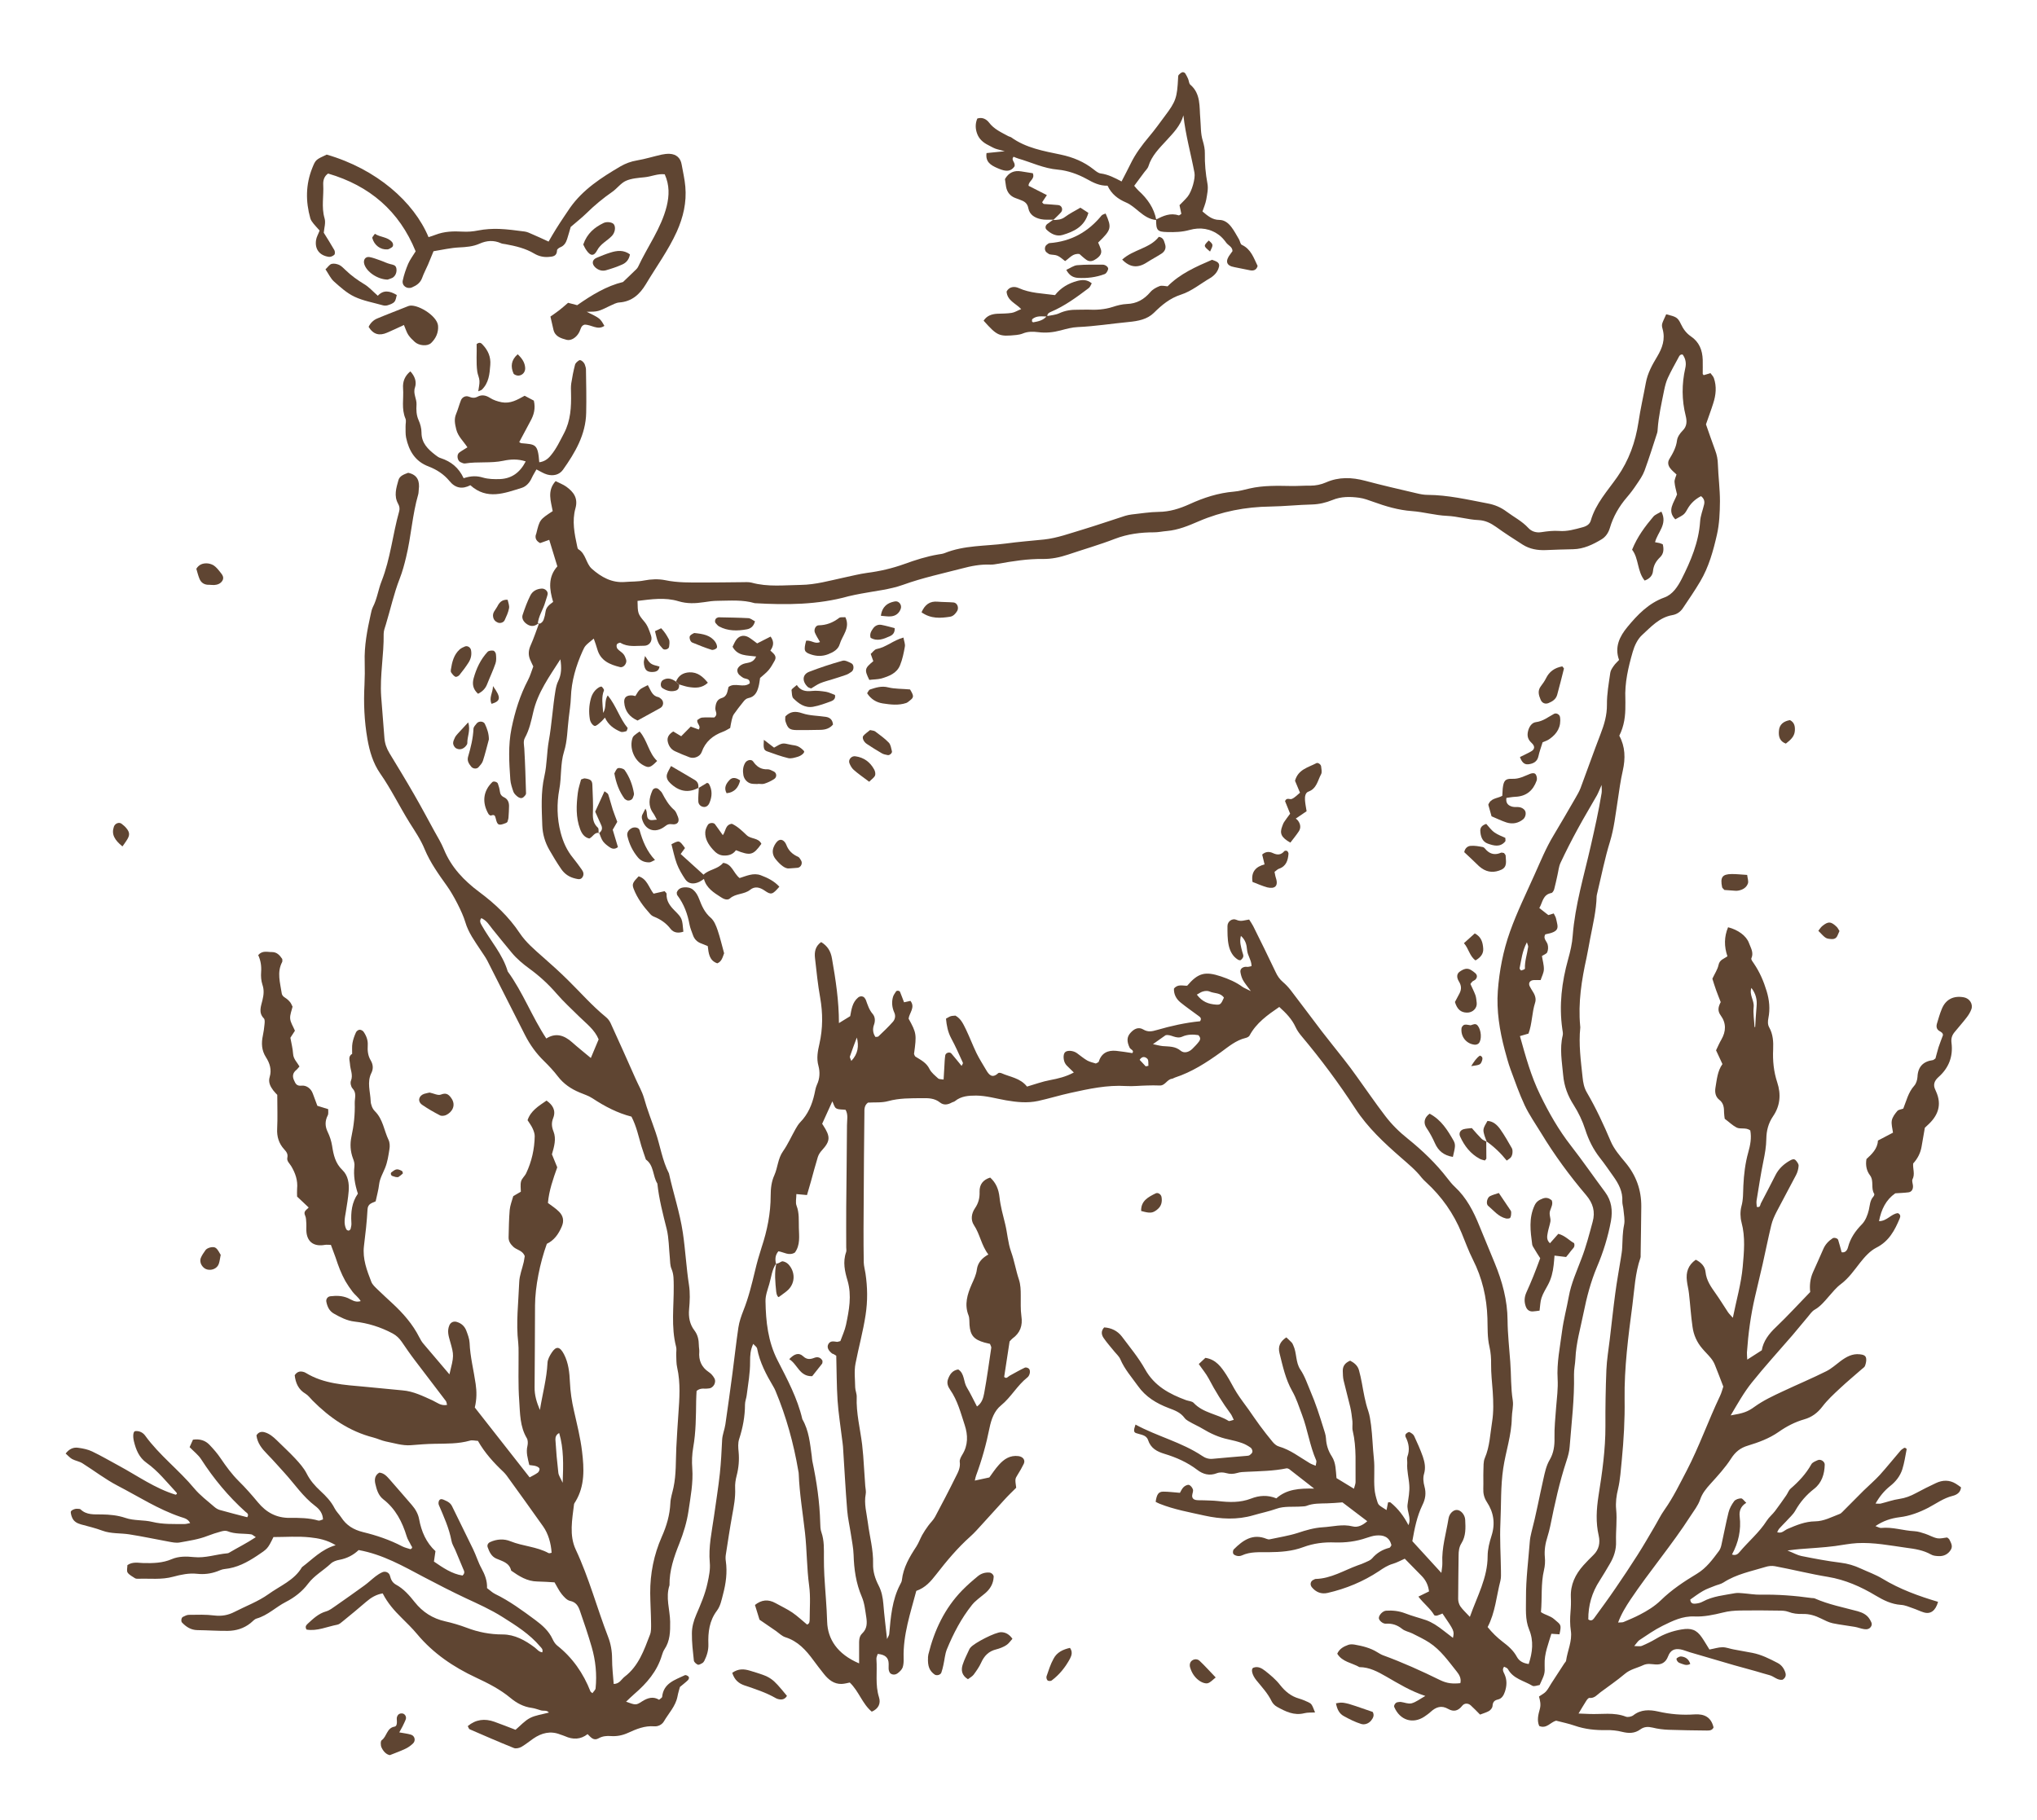<?xml version="1.0" encoding="utf-8"?>
<!-- Generator: Adobe Illustrator 25.1.0, SVG Export Plug-In . SVG Version: 6.00 Build 0)  -->
<svg version="1.1" id="Layer_1" xmlns="http://www.w3.org/2000/svg" xmlns:xlink="http://www.w3.org/1999/xlink" x="0px" y="0px" fill="#5f4532"
	 viewBox="50 30 188 168" style="enable-background:new 0 0 288 288;" xml:space="preserve">
<g>
	<g>
		<path d="M99.63,87.6c0.28-0.01,0.46-0.18,0.55-0.42c0.08-0.23,0.14-0.47,0.17-0.72c0.06-0.45,0.39-0.66,0.7-0.9
			c-0.35-1.16-0.49-2.3,0.39-3.28c-0.26-0.84-0.5-1.63-0.75-2.45c-0.31,0.11-0.58,0.21-0.84,0.3c-0.3-0.16-0.47-0.38-0.41-0.72
			c0.01-0.05,0.03-0.09,0.05-0.14c0.32-1.3,0.32-1.3,1.52-2.09c-0.16-0.91-0.54-1.88,0.27-2.77c0.37,0.19,0.7,0.31,0.98,0.51
			c0.68,0.49,1.11,1.06,0.85,2c-0.33,1.17-0.09,2.35,0.16,3.51c0.02,0.09,0.04,0.23,0.11,0.27c0.7,0.41,0.69,1.31,1.24,1.8
			c0.87,0.77,1.84,1.32,3.07,1.22c0.59-0.05,1.17-0.02,1.77-0.14c0.62-0.12,1.3-0.15,1.91-0.03c1.18,0.25,2.36,0.22,3.54,0.22
			c1.19,0,2.37-0.02,3.56-0.03c0.3,0,0.61-0.03,0.89,0.04c1.51,0.42,3.05,0.23,4.57,0.21c1.34-0.02,2.63-0.39,3.93-0.67
			c0.72-0.15,1.44-0.34,2.17-0.44c1.18-0.15,2.33-0.42,3.44-0.82c1.02-0.37,2.05-0.7,3.12-0.88c0.19-0.03,0.4-0.05,0.58-0.12
			c1.82-0.74,3.77-0.64,5.67-0.89c1.17-0.16,2.35-0.25,3.52-0.37c1.21-0.13,2.39-0.57,3.57-0.92c1.32-0.4,2.62-0.85,3.93-1.27
			c0.19-0.06,0.38-0.09,0.58-0.12c0.83-0.09,1.67-0.23,2.5-0.24c1.02-0.01,1.93-0.3,2.84-0.71c1.31-0.6,2.66-1.04,4.11-1.16
			c0.49-0.04,0.96-0.18,1.44-0.29c1.27-0.29,2.55-0.25,3.83-0.23c0.59,0.01,1.19-0.04,1.78-0.03c0.5,0,0.98-0.1,1.44-0.3
			c1.18-0.52,2.38-0.48,3.62-0.15c1.57,0.42,3.15,0.78,4.73,1.15c0.33,0.08,0.68,0.15,1.02,0.15c1.89,0.01,3.71,0.44,5.55,0.79
			c0.65,0.12,1.22,0.36,1.74,0.75c0.67,0.5,1.43,0.88,2.01,1.51c0.3,0.33,0.73,0.47,1.22,0.39c0.53-0.08,1.09-0.15,1.62-0.11
			c0.76,0.06,1.46-0.15,2.17-0.34c0.38-0.1,0.66-0.28,0.76-0.62c0.45-1.57,1.55-2.74,2.45-4.03c1.07-1.53,1.67-3.21,1.95-5.05
			c0.18-1.22,0.46-2.42,0.68-3.63c0.16-0.89,0.59-1.67,1.05-2.43c0.47-0.79,0.76-1.59,0.5-2.53c-0.13-0.46-0.07-0.48,0.33-1.37
			c0.91,0.23,1.06,0.27,1.36,0.91c0.22,0.47,0.51,0.85,0.92,1.13c0.77,0.52,1.06,1.27,1.09,2.16c0.01,0.44,0,0.89,0,1.31
			c0.04,0.05,0.08,0.11,0.09,0.11c0.19-0.05,0.37-0.11,0.62-0.19c0.11,0.15,0.26,0.29,0.32,0.46c0.27,0.78,0.19,1.56-0.06,2.33
			c-0.19,0.61-0.42,1.21-0.67,1.94c0.26,0.73,0.54,1.57,0.85,2.4c0.16,0.42,0.24,0.84,0.25,1.3c0.04,1.13,0.19,2.27,0.19,3.4
			c-0.01,1.03-0.05,2.09-0.28,3.09c-0.34,1.49-0.75,2.98-1.54,4.31c-0.5,0.85-1.06,1.66-1.61,2.48c-0.23,0.34-0.56,0.56-0.97,0.63
			c-1.2,0.21-1.98,1.1-2.8,1.85c-0.41,0.38-0.69,0.98-0.85,1.54c-0.41,1.42-0.75,2.86-0.68,4.36c0.01,0.2,0,0.4,0,0.59
			c0.01,0.95-0.1,1.87-0.56,2.79c0.55,1.01,0.58,2.09,0.32,3.24c-0.21,0.91-0.33,1.84-0.47,2.77c-0.2,1.26-0.33,2.53-0.71,3.77
			c-0.48,1.55-0.79,3.15-1.17,4.73c-0.02,0.1-0.05,0.19-0.06,0.29c-0.03,1.34-0.35,2.64-0.6,3.94c-0.11,0.58-0.21,1.16-0.33,1.74
			c-0.46,2.08-0.79,4.17-0.59,6.31c0,0.05,0.02,0.1,0.01,0.15c-0.16,1.53,0.05,3.05,0.21,4.57c0.05,0.51,0.14,0.98,0.39,1.41
			c0.85,1.45,1.55,2.97,2.21,4.52c0.3,0.71,0.84,1.34,1.34,1.94c1,1.19,1.49,2.54,1.48,4.08c-0.01,1.48-0.04,2.97-0.06,4.45
			c0,0.1,0.01,0.2-0.02,0.29c-0.49,1.41-0.55,2.9-0.74,4.36c-0.38,2.88-0.76,5.78-0.72,8.69c0.03,1.88-0.08,3.75-0.26,5.62
			c-0.09,0.88-0.14,1.78-0.34,2.64c-0.16,0.64-0.24,1.27-0.18,1.9c0.1,0.99-0.04,1.97-0.01,2.95c0.03,0.78-0.2,1.46-0.59,2.11
			c-0.3,0.51-0.6,1.02-0.92,1.52c-0.72,1.1-1.06,2.3-1.05,3.58c0.23,0.17,0.41,0.07,0.52-0.09c0.67-0.92,1.34-1.83,1.98-2.77
			c0.7-1.02,1.38-2.04,2.04-3.08c0.53-0.83,1.02-1.68,1.52-2.53c0.33-0.55,0.61-1.14,0.98-1.66c0.8-1.13,1.4-2.38,2.04-3.6
			c1.16-2.23,1.99-4.61,3.07-6.88c0.15-0.31,0.23-0.65,0.31-0.88c-0.28-0.73-0.52-1.37-0.78-2.01c-0.09-0.22-0.22-0.44-0.37-0.62
			c-0.25-0.31-0.54-0.58-0.79-0.88c-0.5-0.58-0.8-1.26-0.9-2c-0.15-1.02-0.21-2.06-0.33-3.09c-0.04-0.39-0.15-0.77-0.19-1.16
			c-0.1-0.79,0.11-1.45,0.82-1.95c0.5,0.25,0.85,0.62,0.9,1.13c0.08,0.79,0.5,1.37,0.93,1.98c0.4,0.56,0.76,1.16,1.14,1.73
			c0.11,0.16,0.25,0.29,0.45,0.52c0.33-1.64,0.77-3.15,0.91-4.69c0.12-1.36,0.26-2.75-0.11-4.12c-0.12-0.46-0.13-1.01-0.01-1.47
			c0.18-0.64,0.15-1.27,0.18-1.91c0.05-1.04,0.17-2.07,0.45-3.07c0.19-0.67,0.32-1.34,0.19-2.03c-0.41-0.32-0.91-0.08-1.28-0.28
			c-0.38-0.2-0.7-0.52-1.08-0.8c-0.02-0.18-0.06-0.38-0.06-0.57c0-0.46-0.04-0.88-0.45-1.19c-0.34-0.27-0.41-0.68-0.35-1.08
			c0.13-0.77,0.19-1.57,0.65-2.21c-0.21-0.45-0.41-0.88-0.59-1.27c0.18-0.38,0.32-0.7,0.49-0.99c0.44-0.76,0.46-1.52-0.06-2.23
			c-0.33-0.45-0.21-0.82,0-1.23c-0.14-0.36-0.29-0.73-0.42-1.09c-0.13-0.37-0.25-0.74-0.35-1.07c0.22-0.47,0.48-0.85,0.57-1.27
			c0.1-0.49,0.5-0.56,0.82-0.8c-0.31-0.9-0.31-1.8,0.06-2.68c0.91,0.23,1.69,0.79,1.93,1.46c0.16,0.44,0.46,0.88,0.22,1.41
			c-0.05,0.11,0.14,0.34,0.24,0.49c0.53,0.78,0.9,1.64,1.17,2.54c0.25,0.82,0.33,1.65,0.16,2.49c-0.06,0.31-0.07,0.59,0.08,0.86
			c0.35,0.63,0.39,1.32,0.36,2.02c-0.05,1.05,0.05,2.06,0.38,3.06c0.36,1.09,0.27,2.16-0.39,3.12c-0.44,0.65-0.61,1.34-0.62,2.09
			c-0.01,0.7-0.13,1.37-0.27,2.05c-0.25,1.21-0.43,2.43-0.63,3.64c-0.03,0.19,0.01,0.39,0.02,0.58c0.33,0.09,0.31-0.18,0.37-0.31
			c0.46-0.87,0.91-1.75,1.36-2.63c0.3-0.59,0.77-1.02,1.34-1.34c0.18-0.1,0.37-0.19,0.53-0.01c0.12,0.14,0.27,0.33,0.26,0.5
			c-0.02,0.29-0.1,0.59-0.23,0.84c-0.59,1.14-1.21,2.26-1.8,3.4c-0.2,0.39-0.39,0.81-0.49,1.23c-0.29,1.2-0.53,2.41-0.8,3.61
			c-0.23,1.01-0.47,2.02-0.71,3.03c-0.39,1.68-0.62,3.39-0.74,5.12c-0.01,0.19,0.02,0.38,0.03,0.66c0.46-0.3,0.86-0.55,1.34-0.86
			c0.14-0.84,0.65-1.52,1.32-2.15c1.07-1.02,2.07-2.12,3.15-3.23c-0.07-0.59-0.01-1.22,0.25-1.81c0.32-0.72,0.65-1.44,0.96-2.16
			c0.18-0.42,0.48-0.74,0.86-0.99c0.13-0.09,0.46-0.01,0.51,0.15c0.12,0.37,0.21,0.75,0.32,1.14c0.36,0.07,0.53-0.22,0.59-0.47
			c0.22-0.84,0.68-1.5,1.29-2.12c0.32-0.33,0.52-0.85,0.63-1.31c0.1-0.43,0.1-0.88,0.42-1.24c0.06-0.06,0.11-0.2,0.08-0.25
			c-0.34-0.52,0-1.18-0.39-1.71c-0.3-0.39-0.43-0.89-0.33-1.5c0.48-0.44,1.03-0.95,1.06-1.71c0.49-0.26,0.93-0.49,1.39-0.73
			c-0.05-0.39-0.17-0.77-0.11-1.12c0.06-0.32,0.29-0.62,0.51-0.88c0.11-0.13,0.35-0.14,0.55-0.22c0.29-0.72,0.46-1.5,1.01-2.11
			c0.18-0.2,0.28-0.53,0.3-0.81c0.04-0.95,0.53-1.44,1.44-1.56c0.04-0.01,0.08-0.05,0.22-0.15c0.08-0.28,0.17-0.66,0.28-1.02
			c0.12-0.37,0.27-0.74,0.41-1.12c0.01-0.22-0.17-0.3-0.34-0.4c-0.24-0.15-0.29-0.39-0.22-0.65c0.14-0.47,0.27-0.94,0.46-1.39
			c0.36-0.88,1.09-1.24,2.04-1.06c0.52,0.1,0.86,0.62,0.68,1.11c-0.1,0.27-0.26,0.53-0.44,0.76c-0.36,0.47-0.76,0.91-1.13,1.37
			c-0.22,0.28-0.31,0.57-0.26,0.96c0.16,1.26-0.25,2.32-1.2,3.16c-0.37,0.33-0.53,0.7-0.29,1.18c0.02,0.04,0.04,0.09,0.06,0.14
			c0.58,1.27,0.17,2.28-0.81,3.15c-0.07,0.07-0.14,0.13-0.22,0.21c-0.1,0.58-0.2,1.16-0.3,1.73c-0.1,0.6-0.37,1.12-0.78,1.57
			c-0.04,0.49,0.19,0.98-0.06,1.46c-0.07,0.14,0.02,0.36,0.04,0.55c0.04,0.35-0.11,0.61-0.41,0.65c-0.39,0.05-0.79,0.06-1.22,0.09
			c-0.86,0.6-1.29,1.48-1.5,2.57c0.74,0,1.12-0.68,1.74-0.74c0.24,0.11,0.26,0.29,0.17,0.49c-0.46,1.1-0.99,2.11-2.16,2.7
			c-0.59,0.3-1.08,0.86-1.5,1.39c-0.55,0.7-1.04,1.42-1.77,1.97c-0.43,0.32-0.78,0.76-1.14,1.17c-0.39,0.45-0.76,0.9-1.29,1.2
			c-0.24,0.14-0.42,0.41-0.61,0.64c-0.48,0.56-0.94,1.14-1.42,1.7c-1.26,1.46-2.56,2.88-3.76,4.38c-0.73,0.91-1.31,1.95-1.95,3.03
			c1.17-0.2,1.55-0.32,2.22-0.81c0.81-0.58,1.69-0.99,2.59-1.41c1.34-0.63,2.7-1.2,4.02-1.86c0.48-0.24,0.89-0.62,1.32-0.94
			c0.53-0.39,1.08-0.7,1.77-0.62c0.26,0.03,0.53,0.08,0.58,0.36c0.04,0.22-0.02,0.48-0.1,0.7c-0.04,0.12-0.19,0.22-0.3,0.31
			c-0.67,0.59-1.35,1.15-2,1.76c-0.58,0.54-1.17,1.08-1.64,1.7c-0.45,0.59-0.99,0.98-1.66,1.17c-0.87,0.25-1.64,0.65-2.38,1.17
			c-0.86,0.6-1.84,0.96-2.83,1.26c-0.71,0.21-1.17,0.59-1.57,1.22c-0.53,0.82-1.21,1.56-1.87,2.29c-0.41,0.45-0.78,0.9-0.97,1.47
			c-0.2,0.57-0.57,1.02-0.89,1.52c-1.71,2.66-3.77,5.08-5.53,7.7c-0.43,0.65-0.84,1.3-1.15,2.13c0.25-0.02,0.4,0,0.51-0.05
			c0.5-0.21,1-0.42,1.48-0.67c0.7-0.36,1.37-0.77,1.95-1.33c0.99-0.97,2.15-1.74,3.33-2.45c0.88-0.53,1.45-1.32,2.04-2.11
			c0.11-0.15,0.18-0.35,0.22-0.53c0.23-1.01,0.41-2.02,0.66-3.02c0.09-0.37,0.29-0.73,0.52-1.04c0.12-0.16,0.42-0.26,0.64-0.26
			c0.14,0,0.28,0.23,0.48,0.41c-0.51,0.31-0.67,0.75-0.61,1.26c0.15,1.24-0.11,2.41-0.71,3.51c0.36,0.13,0.56-0.06,0.7-0.23
			c0.82-0.98,1.82-1.8,2.51-2.89c0.21-0.33,0.53-0.58,0.77-0.9c0.36-0.47,0.69-0.96,1.03-1.44c0.14-0.2,0.22-0.46,0.4-0.62
			c0.75-0.65,1.42-1.36,1.91-2.24c0.1-0.19,0.38-0.29,0.6-0.39c0.27-0.12,0.65,0.13,0.64,0.42c-0.02,0.87-0.28,1.69-0.98,2.23
			c-0.72,0.56-1.28,1.21-1.73,2c-0.21,0.38-0.57,0.68-0.86,1.01c-0.2,0.22-0.42,0.42-0.61,0.64c-0.09,0.1-0.14,0.22-0.21,0.35
			c0.42,0.16,0.66-0.17,0.96-0.3c0.82-0.35,1.62-0.69,2.55-0.7c0.8-0.01,1.51-0.4,2.25-0.68c0.09-0.03,0.17-0.1,0.24-0.17
			c0.66-0.66,1.32-1.33,1.98-1.99c0.49-0.48,1.02-0.93,1.49-1.44c0.66-0.73,1.27-1.5,1.91-2.24c0.09-0.11,0.22-0.18,0.34-0.26
			c0.03-0.02,0.1,0,0.14,0.02c0.04,0.02,0.1,0.08,0.09,0.11c-0.12,0.62-0.21,1.25-0.4,1.85c-0.2,0.62-0.6,1.13-1.12,1.54
			c-0.54,0.43-0.97,0.95-1.35,1.62c0.21,0,0.35,0.03,0.48,0c0.57-0.14,1.14-0.35,1.72-0.43c0.55-0.08,1.04-0.27,1.52-0.53
			c0.61-0.33,1.23-0.64,1.85-0.93c0.61-0.29,1.23-0.31,1.83,0.05c0.17,0.1,0.32,0.22,0.49,0.34c-0.04,0.51-0.45,0.71-0.78,0.79
			c-0.84,0.21-1.51,0.71-2.25,1.1c-0.84,0.43-1.71,0.76-2.65,0.87c-0.78,0.1-1.5,0.33-2.22,0.82c0.24,0.08,0.39,0.18,0.52,0.17
			c1.05-0.11,2.05,0.25,3.08,0.3c0.34,0.02,0.67,0.13,1,0.24c0.37,0.12,0.72,0.34,1.1,0.41c0.31,0.06,0.66-0.05,0.92-0.07
			c0.11,0.09,0.17,0.12,0.19,0.16c0.15,0.31,0.36,0.62,0.15,0.97c-0.25,0.41-0.64,0.61-1.12,0.59c-0.24-0.01-0.51-0.03-0.71-0.15
			c-0.71-0.4-1.49-0.52-2.27-0.62c-1.51-0.21-3.01-0.51-4.55-0.43c-0.7,0.04-1.36,0.18-2.04,0.27c-1.07,0.14-2.16,0.19-3.24,0.28
			c-0.29,0.02-0.58,0.06-1.15,0.13c0.59,0.24,0.93,0.44,1.29,0.51c1.2,0.24,2.41,0.47,3.63,0.62c0.65,0.08,1.25,0.26,1.83,0.53
			c0.67,0.31,1.38,0.56,2.01,0.94c1.61,0.98,3.36,1.61,5.14,2.14c-0.23,0.83-0.7,1.17-1.33,0.97c-0.33-0.1-0.64-0.26-0.97-0.37
			c-0.37-0.13-0.75-0.3-1.13-0.32c-0.87-0.06-1.61-0.43-2.33-0.86c-1.36-0.82-2.82-1.46-4.38-1.72c-1.65-0.27-3.27-0.68-4.92-0.99
			c-0.28-0.05-0.6-0.02-0.87,0.07c-1.31,0.4-2.68,0.66-3.87,1.43c-0.24,0.16-0.55,0.21-0.82,0.32c-0.36,0.15-0.74,0.27-1.08,0.47
			c-0.42,0.24-0.81,0.54-1.17,0.79c0.03,0.36,0.25,0.39,0.44,0.38c0.24-0.02,0.5-0.07,0.71-0.19c0.94-0.51,1.98-0.59,2.99-0.78
			c0.23-0.04,0.49-0.01,0.73,0.01c0.54,0.04,1.08,0.14,1.62,0.13c1.59-0.03,3.16,0.09,4.72,0.31c0.1,0.01,0.21,0,0.29,0.04
			c1.27,0.56,2.63,0.82,3.96,1.18c0.42,0.12,0.84,0.31,1.09,0.72c0.12,0.21,0.29,0.43,0.14,0.68c-0.14,0.25-0.4,0.29-0.64,0.25
			c-0.29-0.04-0.57-0.16-0.86-0.21c-0.68-0.12-1.36-0.19-2.03-0.33c-0.38-0.08-0.74-0.27-1.09-0.44c-0.54-0.27-1.1-0.44-1.71-0.42
			c-0.45,0.01-0.88-0.03-1.31-0.2c-0.27-0.1-0.58-0.11-0.87-0.11c-1.19-0.02-2.37-0.03-3.56-0.01c-0.54,0.01-1.07,0.05-1.61,0.19
			c-0.85,0.21-1.75,0.4-2.62,0.36c-1.12-0.05-2.02,0.41-2.94,0.86c-0.75,0.37-1.44,0.86-2.14,1.32c-0.15,0.1-0.25,0.28-0.48,0.55
			c0.33,0,0.53,0.05,0.69-0.01c0.45-0.19,0.9-0.41,1.32-0.66c0.73-0.44,1.51-0.72,2.35-0.86c0.89-0.15,1.39,0.01,1.89,0.75
			c0.25,0.36,0.46,0.74,0.69,1.1c0.46-0.08,0.83-0.21,1.21-0.21c0.34,0,0.67,0.14,1.01,0.2c0.58,0.11,1.16,0.21,1.74,0.32
			c0.83,0.16,1.58,0.54,2.33,0.93c0.37,0.19,0.6,0.52,0.72,0.9c0.08,0.26,0.01,0.48-0.26,0.65c-0.46,0.08-0.79-0.31-1.2-0.42
			c-0.43-0.11-0.85-0.25-1.28-0.37c-0.66-0.19-1.33-0.36-1.99-0.55c-1.37-0.4-2.74-0.8-4.1-1.2c-0.28-0.08-0.56-0.21-0.84-0.26
			c-0.56-0.1-0.94,0.06-1.16,0.65c-0.22,0.58-0.63,0.77-1.14,0.74c-0.39-0.02-0.74-0.12-1.14,0.06c-0.57,0.27-1.21,0.38-1.72,0.82
			c-0.71,0.6-1.49,1.13-2.24,1.69c-0.31,0.23-0.55,0.57-1.02,0.52c-0.09-0.01-0.22,0.16-0.29,0.27c-0.24,0.37-0.45,0.74-0.71,1.17
			c0.33,0.01,0.66,0.03,0.99,0.04c1.13,0.05,2.27-0.18,3.38,0.25c0.19,0.07,0.52,0,0.69-0.13c0.7-0.55,1.5-0.52,2.27-0.35
			c1.12,0.26,2.25,0.35,3.38,0.27c0.92-0.06,1.53,0.27,1.75,1.2c-0.12,0.29-0.39,0.29-0.61,0.29c-1.18-0.01-2.37-0.03-3.55-0.07
			c-0.49-0.02-0.98-0.08-1.46-0.2c-0.42-0.1-0.78-0.09-1.13,0.16c-0.53,0.39-1.08,0.38-1.69,0.23c-0.47-0.12-0.97-0.17-1.46-0.16
			c-1,0.02-1.97-0.08-2.92-0.41c-0.55-0.19-1.13-0.31-1.71-0.46c-0.51,0.13-0.88,0.78-1.56,0.49c-0.23-0.53-0.08-1.07,0.06-1.58
			c0.11-0.41,0.02-0.77-0.08-1.14c0.24-0.17,0.48-0.28,0.64-0.46c0.2-0.22,0.33-0.49,0.49-0.74c0.4-0.62,0.81-1.24,1.21-1.86
			c0.05-0.08,0.15-0.16,0.16-0.25c0.13-0.92,0.58-1.81,0.44-2.75c-0.09-0.6-0.08-1.17-0.03-1.77c0.04-0.44,0.05-0.89,0.03-1.33
			c-0.05-1.16,0.41-2.11,1.16-2.95c0.3-0.33,0.61-0.65,0.93-0.96c0.51-0.5,0.63-1.12,0.48-1.78c-0.28-1.22-0.21-2.42-0.02-3.66
			c0.34-2.14,0.65-4.29,0.64-6.47c-0.01-1.73,0.02-3.46,0.09-5.19c0.04-0.93,0.2-1.86,0.31-2.79c0.17-1.42,0.32-2.84,0.51-4.26
			c0.14-1.07,0.34-2.14,0.51-3.21c0.05-0.34,0.12-0.68,0.13-1.03c0.03-0.69,0.03-1.37,0.17-2.06c0.1-0.46-0.02-0.97-0.06-1.46
			c-0.02-0.24-0.11-0.49-0.1-0.73c0.05-0.9-0.34-1.62-0.84-2.32c-0.4-0.56-0.79-1.14-1.22-1.68c-0.62-0.79-1.06-1.67-1.36-2.62
			c-0.26-0.81-0.62-1.56-1.07-2.27c-0.54-0.84-0.88-1.73-0.97-2.76c-0.11-1.23-0.34-2.44-0.04-3.67c0.04-0.18-0.01-0.39-0.04-0.59
			c-0.31-2.19-0.05-4.32,0.54-6.44c0.2-0.71,0.37-1.44,0.42-2.17c0.22-2.82,1.04-5.52,1.66-8.25c0.37-1.63,0.74-3.26,1.01-4.92
			c0.03-0.19,0-0.39,0-0.74c-0.19,0.41-0.29,0.69-0.43,0.95c-0.58,1.03-1.2,2.04-1.76,3.08c-0.57,1.04-1.11,2.1-1.61,3.17
			c-0.16,0.35-0.19,0.76-0.28,1.14c-0.1,0.43-0.18,0.86-0.3,1.29c-0.04,0.13-0.15,0.32-0.25,0.34c-0.81,0.15-0.81,0.87-1.12,1.39
			c0.31,0.25,0.58,0.46,0.83,0.65c0.16-0.05,0.3-0.09,0.5-0.15c0.07,0.16,0.19,0.32,0.22,0.5c0.18,0.81,0.39,1.17-1,1.43
			c-0.23,0.39,0.14,0.63,0.22,0.94c0.06,0.22,0.05,0.5-0.04,0.71c-0.06,0.15-0.3,0.22-0.49,0.35c0.06,0.4,0.19,0.82,0.18,1.23
			c-0.01,0.33-0.19,0.65-0.3,0.99c-0.25,0-0.44-0.01-0.63,0c-0.37,0.02-0.53,0.28-0.37,0.59c0.09,0.18,0.2,0.34,0.3,0.51
			c0.2,0.31,0.3,0.66,0.19,0.99c-0.3,0.93-0.27,1.94-0.61,2.85c-0.26,0.08-0.49,0.14-0.79,0.23c0.52,1.86,1.02,3.7,1.87,5.43
			c0.8,1.65,1.7,3.23,2.83,4.68c1.09,1.4,2.1,2.87,3.16,4.29c0.6,0.81,0.71,1.69,0.54,2.67c-0.27,1.46-0.71,2.88-1.29,4.24
			c-0.58,1.38-0.95,2.81-1.24,4.25c-0.28,1.4-0.69,2.78-0.75,4.22c-0.02,0.49-0.14,0.98-0.13,1.47c0.05,2.23-0.23,4.44-0.4,6.65
			c-0.03,0.44-0.15,0.88-0.29,1.3c-0.65,1.97-1.09,3.99-1.5,6.02c-0.07,0.34-0.16,0.67-0.26,1c-0.2,0.62-0.3,1.24-0.24,1.89
			c0.04,0.39,0.01,0.8-0.08,1.18c-0.3,1.27-0.16,2.56-0.28,3.88c0.38,0.27,0.86,0.33,1.23,0.66c0.61,0.53,0.68,0.46,0.48,1.39
			c-0.23-0.02-0.45-0.03-0.75-0.05c-0.27,0.93-0.66,1.83-0.62,2.85c0.03,0.87,0,0.87-0.46,1.88c-0.21,0.03-0.51,0.16-0.67,0.07
			c-0.78-0.47-1.77-0.64-2.26-1.54c-0.06-0.11-0.23-0.15-0.35-0.22c-0.21,0.26-0.06,0.48,0.04,0.7c0.24,0.53,0.21,1.07,0.04,1.59
			c-0.11,0.33-0.28,0.66-0.66,0.74c-0.35,0.08-0.47,0.26-0.49,0.61c-0.01,0.15-0.17,0.35-0.31,0.44c-0.25,0.15-0.54,0.22-0.84,0.34
			c-0.31-0.31-0.57-0.59-0.86-0.85c-0.23-0.21-0.58-0.23-0.79,0.04c-0.37,0.47-0.78,0.58-1.29,0.29c-0.62-0.36-1.13-0.18-1.61,0.26
			c-0.18,0.17-0.39,0.31-0.59,0.45c-1.07,0.71-2.26,0.33-2.78-0.89c-0.06-0.15,0.12-0.42,0.3-0.44c0.1-0.01,0.2-0.04,0.29-0.03
			c0.34,0.04,0.7,0.21,1.01,0.13c0.41-0.11,0.77-0.4,1.27-0.68c-1.37-0.45-2.48-1.14-3.61-1.79c-0.77-0.44-1.55-0.87-2.47-0.87
			c-0.69-0.4-1.58-0.47-2.05-1.24c0.21-0.47,0.61-0.67,1.03-0.82c0.17-0.06,0.38-0.05,0.57-0.02c0.73,0.13,1.45,0.3,2.09,0.7
			c0.17,0.1,0.34,0.21,0.52,0.28c1.81,0.66,3.56,1.45,5.29,2.3c0.64,0.31,1.15,0.35,1.86,0.28c0.11-0.42-0.1-0.79-0.33-1.07
			c-0.77-0.96-1.48-1.99-2.54-2.68c-0.49-0.32-1.03-0.57-1.56-0.84c-0.31-0.15-0.68-0.21-0.94-0.42c-0.45-0.36-0.93-0.52-1.5-0.48
			c-0.3,0.02-0.64-0.31-0.65-0.51c-0.01-0.28,0.36-0.67,0.67-0.69c0.6-0.04,1.17,0.02,1.75,0.24c0.64,0.25,1.31,0.42,1.96,0.64
			c0.27,0.1,0.54,0.24,0.79,0.39c0.29,0.18,0.57,0.39,0.84,0.6c0.28,0.21,0.55,0.42,0.83,0.64c0.13-0.64,0.13-0.64-0.97-2.25
			c-0.15,0.06-0.31,0.14-0.49,0.19c-0.08,0.02-0.24,0.01-0.27-0.04c-0.37-0.63-0.97-1.06-1.46-1.71c0.37-0.18,0.66-0.32,0.98-0.48
			c-0.07-0.58-0.3-1.05-0.7-1.45c-0.52-0.52-1.04-1.05-1.54-1.57c-0.38,0.17-0.72,0.36-1.09,0.47c-0.49,0.14-0.88,0.4-1.29,0.68
			c-1.45,0.96-3.04,1.62-4.74,2.01c-0.57,0.13-1.07-0.06-1.45-0.52c-0.21-0.25-0.13-0.6,0.19-0.71c0.05-0.02,0.09-0.06,0.14-0.06
			c1.43-0.03,2.62-0.79,3.91-1.26c0.23-0.08,0.47-0.16,0.69-0.27c0.22-0.1,0.47-0.19,0.62-0.36c0.43-0.51,0.97-0.83,1.61-0.99
			c0.07-0.02,0.12-0.15,0.18-0.23c-0.18-0.78-0.74-0.97-1.44-0.9c-0.29,0.03-0.58,0.13-0.86,0.22c-0.95,0.33-1.92,0.45-2.92,0.42
			c-1-0.04-1.97,0.08-2.91,0.43c-1.03,0.39-2.12,0.46-3.2,0.47c-0.84,0.01-1.68-0.07-2.48,0.3c-0.13,0.06-0.3,0.07-0.44,0.04
			c-0.13-0.03-0.3-0.1-0.35-0.2c-0.05-0.11-0.03-0.33,0.06-0.41c0.84-0.84,1.75-1.48,3.02-0.96c0.09,0.04,0.2,0.06,0.29,0.04
			c0.87-0.19,1.75-0.32,2.59-0.59c0.75-0.25,1.5-0.47,2.29-0.52c0.92-0.05,1.83-0.32,2.78-0.08c0.47,0.12,0.94-0.12,1.34-0.48
			c-0.79-0.6-1.57-1.19-2.29-1.74c-0.53,0.04-0.97,0.08-1.41,0.09c-0.64,0.02-1.29-0.01-1.9,0.23c-0.13,0.05-0.29,0.05-0.44,0.06
			c-0.78,0.06-1.63-0.05-2.34,0.21c-0.7,0.25-1.42,0.39-2.13,0.6c-1.49,0.44-3.02,0.36-4.52,0.03c-1.39-0.31-2.8-0.56-4.13-1.09
			c-0.13-0.05-0.26-0.12-0.37-0.18c0.1-0.69,0.26-0.94,0.71-0.94c0.49,0,0.98,0.07,1.53,0.11c0.08-0.13,0.17-0.36,0.33-0.52
			c0.12-0.12,0.36-0.25,0.5-0.21c0.15,0.04,0.32,0.25,0.37,0.42c0.05,0.17-0.06,0.37-0.07,0.56c-0.02,0.23,0.13,0.37,0.33,0.41
			c0.24,0.04,0.49,0.02,0.73,0.03c0.44,0.02,0.89,0.02,1.33,0.07c1.03,0.12,2.04,0.16,3.05-0.23c0.74-0.29,1.53-0.35,2.33-0.02
			c0.95-0.85,2.12-0.93,3.49-0.9c-0.9-0.7-1.59-1.24-2.32-1.81c-0.05-0.01-0.15-0.08-0.23-0.06c-1.21,0.25-2.45,0.26-3.68,0.32
			c-0.29,0.01-0.6,0.02-0.88,0.11c-0.35,0.1-0.65,0.11-1.01,0.01c-0.26-0.08-0.61-0.09-0.86,0.01c-0.69,0.27-1.29,0.09-1.81-0.31
			c-0.92-0.7-1.94-1.15-3.03-1.48c-0.69-0.21-1.26-0.51-1.51-1.27c-0.16-0.49-0.69-0.49-1.1-0.64c-0.23-0.08-0.25-0.25-0.06-0.79
			c2,1.09,4.25,1.62,6.15,2.89c0.29,0.2,0.61,0.31,0.98,0.27c1.03-0.1,2.07-0.18,3.1-0.27c0.1-0.01,0.21-0.01,0.29-0.06
			c0.11-0.08,0.25-0.19,0.27-0.31c0.02-0.12-0.06-0.31-0.15-0.38c-0.24-0.17-0.5-0.32-0.77-0.42c-0.42-0.15-0.85-0.26-1.28-0.35
			c-0.88-0.18-1.68-0.55-2.44-1.01c-0.29-0.18-0.61-0.31-0.91-0.48c-0.25-0.15-0.55-0.27-0.71-0.49c-0.38-0.52-0.92-0.71-1.48-0.92
			c-1.12-0.43-2.11-1.02-2.83-2.04c-0.57-0.8-1.23-1.54-1.62-2.46c-0.11-0.26-0.35-0.47-0.53-0.69c-0.34-0.42-0.71-0.83-1.01-1.27
			c-0.2-0.29-0.27-0.64,0.05-0.98c0.65,0.04,1.22,0.31,1.63,0.84c0.74,0.99,1.54,1.95,2.14,3.02c0.86,1.55,2.25,2.29,3.8,2.86
			c0.23,0.08,0.53,0.09,0.68,0.24c0.88,0.95,2.2,1.03,3.23,1.67c0.08,0.05,0.26-0.05,0.48-0.1c-0.11-0.21-0.17-0.39-0.27-0.53
			c-0.77-1.04-1.44-2.12-2.04-3.27c-0.25-0.47-0.6-0.88-0.92-1.35c0.21-0.2,0.42-0.4,0.61-0.57c0.99,0.15,1.47,0.86,1.93,1.56
			c0.35,0.54,0.62,1.12,0.96,1.66c0.34,0.54,0.74,1.05,1.11,1.57c0.34,0.48,0.67,0.98,1.02,1.45c0.38,0.51,0.77,1.02,1.18,1.51
			c0.15,0.18,0.36,0.37,0.58,0.43c1.07,0.31,1.92,0.99,2.85,1.54c0.15,0.09,0.33,0.15,0.55,0.24c0.03-0.22,0.1-0.39,0.05-0.49
			c-0.6-1.36-0.79-2.85-1.32-4.24c-0.28-0.74-0.51-1.49-0.9-2.17c-0.62-1.1-0.87-2.3-1.17-3.5c-0.15-0.61,0.05-1.06,0.63-1.45
			c0.17,0.16,0.34,0.31,0.49,0.47c0.07,0.07,0.11,0.17,0.15,0.26c0.34,0.72,0.2,1.57,0.66,2.25c0.42,0.62,0.64,1.33,0.93,2
			c0.47,1.09,0.83,2.21,1.18,3.34c0.1,0.33,0.23,0.66,0.25,1c0.03,0.61,0.21,1.17,0.54,1.67c0.39,0.61,0.36,1.31,0.43,2
			c0.53,0.32,1.03,0.62,1.61,0.98c0.07-0.27,0.15-0.44,0.15-0.61c-0.03-1.58,0.11-3.16-0.26-4.73c-0.07-0.28,0-0.59-0.03-0.89
			c-0.05-0.44-0.1-0.88-0.2-1.31c-0.19-0.82-0.42-1.62-0.61-2.44c-0.07-0.29-0.07-0.59-0.08-0.88c-0.01-0.44,0.19-0.75,0.68-0.96
			c0.36,0.19,0.7,0.44,0.82,0.9c0.1,0.38,0.19,0.76,0.26,1.15c0.16,0.87,0.3,1.75,0.59,2.59c0.14,0.42,0.2,0.87,0.26,1.31
			c0.13,1.03,0.15,2.06,0.26,3.09c0.1,0.91-0.02,1.86,0.06,2.79c0.03,0.39,0.13,0.77,0.25,1.15c0.11,0.36,0.13,0.35,0.86,0.81
			c0.05-0.25,0.09-0.47,0.14-0.71c0.08,0,0.18-0.03,0.23,0.01c0.7,0.57,1.23,1.27,1.65,2.09c0.3-0.67-0.17-1.27-0.08-1.91
			c0.08-0.58,0.2-1.18,0.16-1.76c-0.04-0.68-0.24-1.36-0.19-2.05c0.01-0.2-0.05-0.42,0.01-0.59c0.24-0.64,0.14-1.24-0.16-1.83
			c-0.04-0.07-0.03-0.22,0.02-0.27c0.08-0.09,0.26-0.21,0.33-0.18c0.17,0.08,0.37,0.21,0.44,0.37c0.29,0.62,0.57,1.25,0.8,1.9
			c0.17,0.51,0.28,1.02,0.11,1.59c-0.11,0.36-0.06,0.8,0.04,1.16c0.17,0.62,0.09,1.16-0.19,1.72c-0.5,1.03-0.72,2.14-0.93,3.33
			c0.88,0.96,1.77,1.93,2.68,2.93c0.03-0.32,0.1-0.62,0.09-0.91c-0.07-1.4,0.35-2.74,0.57-4.1c0.07-0.46,0.43-0.8,0.75-0.8
			c0.37-0.01,0.77,0.43,0.79,0.92c0.04,0.74,0.07,1.49-0.35,2.16c-0.22,0.35-0.26,0.73-0.26,1.14c-0.01,1.33-0.04,2.67-0.04,4
			c0,0.23,0.08,0.5,0.21,0.69c0.22,0.31,0.52,0.58,0.87,0.96c0.68-1.92,1.64-3.61,1.64-5.61c0-0.63,0.17-1.28,0.36-1.88
			c0.36-1.12,0.2-2.16-0.43-3.11c-0.26-0.4-0.35-0.8-0.33-1.26c0.02-0.54-0.01-1.09,0.01-1.63c0.02-0.39-0.02-0.83,0.13-1.17
			c0.46-1.07,0.49-2.22,0.67-3.33c0.15-0.92,0.12-1.88,0.06-2.81c-0.06-0.84-0.16-1.67-0.15-2.51c0.01-0.54-0.03-1.1-0.15-1.62
			c-0.21-0.88-0.16-1.77-0.19-2.65c-0.06-1.9-0.48-3.7-1.34-5.4c-0.4-0.79-0.7-1.63-1.04-2.45c-0.74-1.81-1.84-3.37-3.28-4.69
			c-0.14-0.13-0.29-0.27-0.41-0.42c-0.55-0.71-1.23-1.26-1.9-1.85c-1.56-1.36-3.08-2.77-4.23-4.54c-1.51-2.32-3.16-4.54-4.94-6.66
			c-0.22-0.26-0.43-0.55-0.57-0.86c-0.34-0.74-0.88-1.29-1.5-1.85c-1.08,0.74-2.12,1.47-2.75,2.65c-0.06,0.1-0.22,0.18-0.35,0.21
			c-0.89,0.21-1.58,0.8-2.28,1.31c-1.33,0.96-2.69,1.84-4.26,2.35c-0.09,0.03-0.18,0.1-0.27,0.11c-0.46,0.06-0.62,0.65-1.14,0.62
			c-0.39-0.02-0.78-0.01-1.16,0c-0.64,0.01-1.29,0.09-1.93,0.05c-1.75-0.11-3.44,0.26-5.12,0.63c-1.01,0.22-2,0.53-3.01,0.75
			c-0.98,0.21-1.96,0.11-2.94-0.06c-0.92-0.16-1.82-0.43-2.76-0.44c-0.7,0-1.38,0.04-1.96,0.51c-0.07,0.06-0.18,0.08-0.27,0.12
			c-0.37,0.21-0.76,0.29-1.11,0.01c-0.51-0.41-1.09-0.41-1.69-0.4c-1.04,0.01-2.06-0.01-3.09,0.27c-0.6,0.17-1.27,0.1-1.87,0.14
			c-0.36,0.27-0.33,0.64-0.33,0.97c-0.02,1.33-0.03,2.67-0.04,4c-0.01,2.22-0.03,4.45-0.04,6.67c0,1.04,0,2.08,0.02,3.11
			c0.01,0.34,0.11,0.68,0.16,1.02c0.19,1.27,0.21,2.53,0.01,3.83c-0.23,1.52-0.64,2.99-0.93,4.48c-0.14,0.71-0.04,1.47-0.03,2.21
			c0.01,0.29,0.15,0.58,0.14,0.87c-0.06,1.5,0.32,2.94,0.5,4.4c0.04,0.34,0.07,0.69,0.1,1.03c0.07,0.94,0.13,1.87,0.19,2.81
			c0.02,0.25,0.09,0.5,0.04,0.74c-0.17,0.9,0.09,1.76,0.2,2.64c0.16,1.27,0.52,2.51,0.48,3.8c-0.02,0.7,0.19,1.37,0.51,1.99
			c0.28,0.54,0.39,1.11,0.44,1.71c0.08,1.03,0.21,2.05,0.34,3.24c0.11-0.25,0.19-0.35,0.2-0.46c0.14-1.57,0.26-3.15,1.01-4.58
			c0.07-0.13,0.15-0.27,0.16-0.41c0.13-1.17,0.71-2.14,1.34-3.1c0.21-0.33,0.34-0.7,0.53-1.05c0.17-0.3,0.36-0.59,0.56-0.86
			c0.2-0.28,0.47-0.52,0.63-0.82c0.65-1.22,1.29-2.44,1.9-3.68c0.22-0.43,0.46-0.86,0.38-1.4c-0.03-0.21,0.12-0.47,0.24-0.67
			c0.54-0.87,0.52-1.81,0.22-2.72c-0.37-1.12-0.66-2.28-1.35-3.27c-0.2-0.29-0.33-0.61-0.19-0.98c0.16-0.43,0.39-0.8,0.94-0.89
			c0.6,0.38,0.47,1.14,0.8,1.67c0.33,0.54,0.6,1.13,0.93,1.75c0.44-0.3,0.58-0.77,0.66-1.2c0.26-1.4,0.45-2.82,0.66-4.23
			c0.01-0.08-0.06-0.18-0.12-0.35c-0.14-0.03-0.32-0.07-0.5-0.12c-0.99-0.28-1.32-0.67-1.39-1.64c-0.02-0.29,0.01-0.61-0.09-0.87
			c-0.4-1.01-0.11-1.94,0.29-2.86c0.2-0.45,0.42-0.88,0.48-1.38c0.08-0.62,0.48-1.06,1.06-1.38c-0.65-0.85-0.77-1.87-1.33-2.71
			c-0.32-0.48-0.23-1.08,0.09-1.55c0.33-0.48,0.45-0.96,0.43-1.53c-0.02-0.68,0.33-1.11,0.98-1.31c0.54,0.49,0.78,1.08,0.86,1.82
			c0.09,0.83,0.32,1.65,0.52,2.46c0.21,0.85,0.25,1.73,0.55,2.57c0.3,0.83,0.44,1.72,0.72,2.56c0.16,0.49,0.17,0.97,0.17,1.46
			c0.01,0.64-0.03,1.29,0.06,1.92c0.13,0.88-0.11,1.55-0.83,2.07c-0.08,0.06-0.14,0.14-0.26,0.27c-0.16,1.04-0.33,2.15-0.5,3.27
			c0.21,0.21,0.34-0.01,0.49-0.1c0.48-0.26,0.94-0.53,1.43-0.76c0.09-0.04,0.31,0.03,0.38,0.12c0.08,0.09,0.09,0.28,0.06,0.41
			c-0.03,0.14-0.11,0.3-0.22,0.38c-0.94,0.74-1.5,1.82-2.43,2.58c-0.63,0.51-0.9,1.3-1.06,2.07c-0.3,1.5-0.71,2.97-1.24,4.4
			c-0.05,0.13-0.07,0.26-0.12,0.47c0.47-0.1,0.89-0.19,1.34-0.29c0.28-0.38,0.55-0.8,0.88-1.16c0.47-0.53,1.03-0.91,1.81-0.81
			c0.42,0.06,0.65,0.36,0.49,0.71c-0.17,0.35-0.37,0.7-0.58,1.03c-0.23,0.37-0.23,0.38-0.12,1.18c-0.35,0.35-0.74,0.72-1.1,1.12
			c-0.7,0.76-1.39,1.54-2.09,2.3c-0.33,0.36-0.66,0.74-1.03,1.07c-1.19,1.06-2.2,2.27-3.17,3.52c-0.49,0.63-0.99,1.22-1.83,1.51
			c-0.54,2.05-1.23,4.05-1.17,6.21c0.01,0.29,0,0.6-0.09,0.86c-0.08,0.21-0.28,0.4-0.47,0.54c-0.21,0.15-0.46,0.16-0.67,0
			c-0.22-0.27-0.14-0.58-0.15-0.86c0-0.62-0.36-0.87-1.01-0.93c-0.04,0.15-0.14,0.32-0.12,0.48c0.09,1.18-0.13,2.37,0.24,3.53
			c0.18,0.57-0.06,1.06-0.67,1.32c-0.88-0.73-1.17-1.86-2.03-2.69c-0.2,0.04-0.48,0.12-0.75,0.13c-0.71,0.02-1.21-0.39-1.62-0.9
			c-0.34-0.42-0.67-0.86-0.99-1.29c-0.68-0.93-1.43-1.76-2.58-2.12c-0.32-0.1-0.58-0.37-0.86-0.57c-0.48-0.33-0.97-0.67-1.53-1.05
			c-0.12-0.38-0.26-0.84-0.42-1.36c0.6-0.48,1.22-0.55,1.9-0.17c0.52,0.29,1.06,0.54,1.55,0.87c0.48,0.33,0.91,0.74,1.36,1.11
			c0.25-0.09,0.23-0.31,0.24-0.48c0-1.04,0.09-2.09-0.05-3.11c-0.22-1.62-0.2-3.25-0.38-4.87c-0.2-1.81-0.51-3.61-0.58-5.44
			c0-0.1-0.02-0.2-0.04-0.29c-0.43-2.53-1.11-5-2.1-7.37c-0.06-0.14-0.12-0.27-0.2-0.4c-0.66-1.11-1.26-2.24-1.5-3.52
			c-0.03-0.15-0.22-0.27-0.36-0.43c-0.27,0.57-0.29,1.08-0.29,1.64c0.01,1.03-0.18,2.05-0.31,3.08c-0.03,0.29-0.16,0.58-0.16,0.87
			c0,1.1-0.2,2.15-0.54,3.2c-0.12,0.36-0.09,0.79-0.05,1.17c0.07,0.75,0.01,1.47-0.18,2.2c-0.1,0.38-0.16,0.78-0.14,1.17
			c0.04,0.85-0.12,1.67-0.27,2.49c-0.22,1.21-0.4,2.43-0.59,3.64c-0.03,0.19-0.03,0.4,0,0.59c0.15,1.05,0.01,2.06-0.26,3.08
			c-0.14,0.53-0.23,1.06-0.57,1.51c-0.69,0.92-0.82,1.98-0.78,3.08c0.02,0.57-0.14,1.07-0.38,1.55c-0.04,0.08-0.12,0.17-0.2,0.21
			c-0.12,0.07-0.3,0.17-0.4,0.13c-0.15-0.07-0.35-0.24-0.36-0.39c-0.09-0.83-0.19-1.67-0.18-2.5c0-0.58,0.16-1.16,0.4-1.72
			c0.41-0.95,0.82-1.89,1.04-2.92c0.14-0.64,0.27-1.26,0.21-1.9c-0.13-1.45,0.19-2.86,0.39-4.27c0.18-1.32,0.4-2.63,0.54-3.95
			c0.11-1.03,0.16-2.06,0.21-3.09c0.02-0.48,0.23-0.96,0.3-1.44c0.23-1.56,0.44-3.12,0.65-4.69c0.19-1.42,0.34-2.84,0.55-4.25
			c0.08-0.53,0.26-1.05,0.46-1.56c0.48-1.2,0.78-2.44,1.08-3.69c0.17-0.72,0.37-1.43,0.6-2.14c0.52-1.56,0.84-3.15,0.84-4.79
			c0-0.65,0.07-1.29,0.34-1.88c0.32-0.72,0.32-1.53,0.8-2.21c0.45-0.64,0.77-1.37,1.16-2.06c0.12-0.21,0.25-0.43,0.42-0.61
			c0.72-0.73,1.1-1.63,1.32-2.61c0.06-0.29,0.11-0.59,0.23-0.86c0.27-0.57,0.29-1.18,0.14-1.74c-0.2-0.71-0.06-1.38,0.09-2.04
			c0.32-1.42,0.32-2.82,0.07-4.25c-0.22-1.21-0.34-2.44-0.48-3.67c-0.06-0.55,0.02-1.08,0.57-1.47c0.58,0.36,0.88,0.82,1,1.53
			c0.34,1.95,0.64,3.89,0.64,5.95c0.38-0.24,0.7-0.43,1.04-0.64c0.12-0.62,0.19-1.27,0.73-1.72c0.2-0.17,0.51-0.14,0.63,0.08
			c0.02,0.04,0.06,0.08,0.08,0.13c0.17,0.46,0.3,0.92,0.64,1.31c0.21,0.25,0.25,0.61,0.12,0.98c-0.14,0.38-0.12,0.78,0.13,1.14
			c0.09-0.02,0.22,0,0.27-0.05c0.46-0.44,0.93-0.88,1.35-1.36c0.19-0.22,0.26-0.54,0.12-0.84c-0.21-0.47-0.26-0.96-0.12-1.45
			c0.05-0.18,0.18-0.34,0.28-0.5c0.07-0.11,0.32-0.08,0.37,0.04c0.13,0.31,0.24,0.63,0.37,0.96c0.21-0.05,0.4-0.09,0.59-0.13
			c0.47,0.6-0.11,1.11-0.17,1.64c0.73,1.33,0.75,1.45,0.5,3.26c0.04,0.09,0.07,0.21,0.14,0.25c0.5,0.31,1.01,0.56,1.29,1.14
			c0.17,0.34,0.51,0.6,0.8,0.87c0.09,0.08,0.27,0.06,0.5,0.1c0.03-0.42,0.05-0.81,0.07-1.19c0.02-0.34,0.03-0.69,0.08-1.03
			c0.03-0.25,0.41-0.37,0.57-0.18c0.32,0.37,0.62,0.75,0.94,1.14c0.06-0.13,0.15-0.23,0.12-0.29c-0.35-0.76-0.68-1.53-1.08-2.26
			c-0.31-0.58-0.42-1.18-0.48-1.81c0.19-0.1,0.31-0.19,0.45-0.23c0.14-0.04,0.29-0.03,0.42-0.05c0.53,0.29,0.74,0.81,0.98,1.29
			c0.34,0.71,0.62,1.45,0.96,2.16c0.26,0.53,0.58,1.03,0.88,1.54c0.27,0.47,0.57,0.84,1.13,0.32c0.05-0.05,0.2-0.03,0.29,0
			c0.8,0.36,1.74,0.44,2.37,1.24c0.73-0.21,1.42-0.47,2.14-0.6c0.73-0.14,1.43-0.3,2.18-0.7c-0.2-0.19-0.32-0.31-0.45-0.44
			c-0.1-0.11-0.22-0.2-0.3-0.32c-0.23-0.31-0.26-0.9-0.07-1.1c0.19-0.21,0.75-0.18,1.1,0.07c0.32,0.23,0.62,0.49,0.95,0.68
			c0.25,0.14,0.55,0.2,0.8,0.28c0.12-0.07,0.25-0.1,0.27-0.17c0.25-0.8,0.83-1.07,1.6-1c0.48,0.05,0.97,0.13,1.5,0.21
			c0.2-0.26-0.17-0.33-0.25-0.5c-0.27-0.57-0.27-0.99,0.08-1.37c0.32-0.36,0.73-0.58,1.18-0.31c0.44,0.26,0.8,0.18,1.25,0.05
			c1.31-0.38,2.65-0.68,3.99-0.81c0.18-0.27,0-0.39-0.15-0.5c-0.55-0.41-1.12-0.8-1.66-1.24c-0.39-0.32-0.62-0.75-0.6-1.27
			c0.34-0.44,0.8-0.26,1.22-0.27c1.01-1.18,1.65-1.35,3.12-0.86c0.71,0.24,1.38,0.52,1.99,0.97c0.14,0.1,0.32,0.16,0.77,0.39
			c-0.38-0.52-0.59-0.76-0.74-1.04c-0.11-0.21-0.18-0.45-0.22-0.69c-0.05-0.27,0.11-0.45,0.4-0.51c0.09-0.02,0.2,0.01,0.3,0
			c0.09-0.01,0.19-0.04,0.32-0.07c0.01-0.54-0.37-0.97-0.41-1.49c-0.04-0.5-0.15-0.93-0.57-1.3c-0.15,0.54,0.01,1.01,0.13,1.48
			c0.04,0.14,0.11,0.29,0.09,0.42c-0.02,0.12-0.13,0.25-0.23,0.33c-0.05,0.04-0.2,0.01-0.27-0.04c-0.5-0.31-0.74-0.82-0.85-1.34
			c-0.12-0.57-0.11-1.17-0.11-1.76c0-0.42,0.44-0.75,0.83-0.57c0.41,0.19,0.74,0.03,1.17-0.03c0.12,0.19,0.26,0.39,0.37,0.6
			c0.7,1.41,1.4,2.82,2.07,4.24c0.17,0.37,0.38,0.68,0.69,0.94c0.26,0.22,0.5,0.48,0.71,0.75c0.96,1.25,1.9,2.52,2.86,3.78
			c0.66,0.86,1.35,1.7,2.02,2.56c0.43,0.54,0.84,1.1,1.24,1.66c0.87,1.2,1.7,2.43,2.6,3.6c0.6,0.79,1.3,1.48,2.08,2.1
			c1.35,1.09,2.6,2.28,3.66,3.66c0.21,0.27,0.43,0.55,0.68,0.78c1.08,1,1.73,2.27,2.27,3.61c0.46,1.14,0.95,2.28,1.41,3.42
			c0.7,1.7,1.18,3.44,1.19,5.3c0.01,1.28,0.16,2.56,0.25,3.84c0.09,1.18,0.04,2.37,0.23,3.55c0.08,0.52-0.08,1.07-0.09,1.61
			c-0.02,1.59-0.56,3.1-0.79,4.66c-0.25,1.67-0.18,3.35-0.26,5.03c-0.07,1.48,0.03,2.96,0.05,4.45c0,0.3,0.02,0.6-0.05,0.89
			c-0.37,1.43-0.47,2.92-1.18,4.28c0.42,0.52,0.88,0.97,1.39,1.36c0.52,0.39,1,0.81,1.31,1.39c0.23,0.42,0.61,0.59,1.09,0.66
			c0.35-1.07,0.48-2.12,0.04-3.18c-0.39-0.95-0.28-1.95-0.29-2.93c-0.01-1.73,0.22-3.45,0.35-5.17c0.02-0.29,0.08-0.59,0.15-0.87
			c0.43-1.62,0.73-3.27,1.1-4.9c0.14-0.62,0.26-1.25,0.6-1.82c0.35-0.6,0.45-1.29,0.43-2c-0.02-0.94,0.08-1.87,0.15-2.81
			c0.07-0.87,0.19-1.76,0.14-2.63c-0.09-1.5,0.22-2.95,0.41-4.42c0.14-1.07,0.43-2.13,0.62-3.19c0.22-1.23,0.74-2.35,1.17-3.5
			c0.43-1.11,0.72-2.25,1.03-3.39c0.26-0.94,0.04-1.71-0.59-2.46c-1.54-1.81-2.94-3.72-4.17-5.75c-0.51-0.84-1.09-1.66-1.51-2.55
			c-0.5-1.07-0.89-2.19-1.3-3.3c-0.22-0.6-0.38-1.22-0.55-1.84c-0.47-1.78-0.76-3.6-0.63-5.42c0.14-1.86,0.49-3.7,1.13-5.49
			c0.65-1.82,1.5-3.54,2.28-5.29c0.54-1.2,1.04-2.43,1.73-3.57c0.69-1.14,1.35-2.3,2.02-3.45c0.17-0.3,0.35-0.6,0.47-0.91
			c0.62-1.66,1.21-3.34,1.85-5c0.34-0.88,0.6-1.74,0.59-2.72c-0.01-0.98,0.17-1.96,0.31-2.94c0.03-0.23,0.19-0.45,0.33-0.65
			c0.14-0.2,0.33-0.36,0.48-0.53c-0.44-1.21,0.07-2.19,0.76-3.03c0.94-1.14,1.96-2.21,3.43-2.74c0.75-0.27,1.22-0.99,1.58-1.69
			c0.85-1.68,1.58-3.4,1.71-5.32c0.03-0.53,0.25-1.05,0.37-1.58c0.07-0.31-0.03-0.57-0.29-0.76c-0.54,0.28-0.96,0.67-1.26,1.21
			c-0.29,0.52-0.33,0.5-1.11,0.93c-0.8-0.82-0.11-1.54,0.16-2.3c-0.08-0.37-0.2-0.74-0.23-1.13c-0.02-0.23,0.11-0.47,0.18-0.71
			c-0.2-0.19-0.43-0.37-0.59-0.59c-0.18-0.24-0.25-0.53-0.07-0.83c0.33-0.54,0.63-1.08,0.71-1.74c0.04-0.31,0.28-0.65,0.51-0.88
			c0.42-0.41,0.41-0.88,0.29-1.37c-0.37-1.47-0.37-2.94-0.04-4.4c0.11-0.47,0.03-0.88-0.24-1.26c-0.26-0.04-0.33,0.17-0.41,0.32
			c-0.33,0.61-0.67,1.21-0.96,1.84c-0.16,0.35-0.26,0.74-0.34,1.13c-0.24,1.21-0.52,2.41-0.6,3.64c-0.01,0.1-0.01,0.2-0.04,0.29
			c-0.38,1.17-0.75,2.35-1.17,3.5c-0.17,0.46-0.46,0.87-0.74,1.28c-0.27,0.41-0.57,0.81-0.89,1.18c-0.72,0.84-1.26,1.77-1.57,2.83
			c-0.14,0.46-0.39,0.82-0.77,1.05c-0.8,0.48-1.65,0.89-2.62,0.91c-0.84,0.02-1.68,0.04-2.52,0.08c-0.76,0.03-1.48-0.09-2.13-0.5
			c-0.83-0.53-1.66-1.06-2.46-1.64c-0.5-0.35-0.99-0.6-1.62-0.63c-0.98-0.04-1.93-0.35-2.93-0.39c-1.08-0.05-2.14-0.36-3.22-0.44
			c-1.25-0.09-2.42-0.44-3.58-0.86c-0.42-0.15-0.84-0.31-1.28-0.37c-0.83-0.11-1.66-0.13-2.48,0.21c-0.59,0.24-1.21,0.39-1.87,0.41
			c-1.28,0.03-2.56,0.17-3.84,0.19c-2.3,0.03-4.5,0.45-6.62,1.36c-0.95,0.41-1.9,0.81-2.95,0.9c-0.39,0.03-0.78,0.12-1.17,0.12
			c-1.24,0-2.44,0.15-3.62,0.6c-1.42,0.55-2.89,0.97-4.34,1.46c-0.75,0.25-1.51,0.41-2.32,0.4c-1.39-0.02-2.75,0.2-4.11,0.44
			c-0.24,0.04-0.49,0.09-0.73,0.08c-0.9-0.04-1.77,0.13-2.63,0.36c-1.81,0.47-3.64,0.86-5.41,1.5c-1.26,0.45-2.59,0.57-3.89,0.82
			c-0.38,0.08-0.77,0.14-1.15,0.24c-2.85,0.8-5.75,0.81-8.66,0.64c-1.11-0.33-2.25-0.23-3.38-0.22c-0.44,0-0.89,0.06-1.32,0.13
			c-0.79,0.12-1.55,0.15-2.34-0.09c-1.25-0.38-2.52-0.18-3.78-0.03c0.02,1.12,0.02,1.19,0.61,1.89c0.34,0.39,0.48,0.86,0.64,1.32
			c0.16,0.48-0.15,0.94-0.65,0.93c-0.73-0.01-1.48,0.15-2.17-0.27c-0.07-0.04-0.3,0.06-0.34,0.15c-0.05,0.11-0.02,0.31,0.06,0.4
			c0.16,0.19,0.39,0.3,0.55,0.49c0.12,0.14,0.19,0.34,0.25,0.52c0.1,0.33-0.24,0.76-0.56,0.68c-0.94-0.23-1.8-0.58-2.1-1.64
			c-0.09-0.33-0.21-0.65-0.33-0.99c-0.79,0.65-0.8,0.64-1.03,1.15c-0.61,1.36-1.03,2.77-1.08,4.28c-0.02,0.64-0.13,1.27-0.2,1.91
			c-0.13,1.03-0.12,2.1-0.43,3.08c-0.36,1.16-0.22,2.34-0.44,3.5c-0.24,1.3-0.22,2.65,0.12,3.97c0.23,0.88,0.58,1.67,1.16,2.37
			c0.28,0.34,0.54,0.71,0.8,1.07c0.16,0.22,0.21,0.46,0.06,0.69c-0.16,0.25-0.39,0.19-0.65,0.13c-0.57-0.13-1-0.42-1.32-0.89
			c-0.39-0.57-0.75-1.16-1.09-1.76c-0.4-0.7-0.62-1.45-0.65-2.26c-0.05-1.53-0.15-3.04,0.2-4.57c0.24-1.05,0.21-2.16,0.4-3.22
			c0.28-1.55,0.36-3.13,0.62-4.68c0.05-0.29,0.12-0.59,0.25-0.85c0.3-0.61,0.32-1.23,0.2-2.01c-1.03,1.61-2.09,3.07-2.5,4.86
			c-0.19,0.82-0.36,1.64-0.77,2.38c-0.18,0.33-0.08,0.67-0.06,1.01c0.08,1.38,0.12,2.76,0.16,4.14c0,0.11-0.14,0.25-0.24,0.34
			c-0.18,0.15-0.38,0.07-0.54-0.05c-0.15-0.12-0.31-0.27-0.38-0.44c-0.13-0.37-0.26-0.76-0.29-1.14c-0.11-1.57-0.21-3.14,0.11-4.72
			c0.32-1.56,0.78-3.05,1.52-4.46c0.21-0.39,0.32-0.82,0.49-1.26c-0.1-0.22-0.22-0.44-0.31-0.67c-0.17-0.44-0.13-0.85,0.07-1.29
			c0.3-0.67,0.53-1.38,0.79-2.07C99.68,87.55,99.63,87.6,99.63,87.6z M121.64,146.62c-0.4,0.57-0.45,1.26-0.64,1.9
			c-0.15,0.52-0.36,1.05-0.35,1.58c0.03,1.88,0.23,3.74,1.11,5.46c0.9,1.76,1.84,3.5,2.29,5.44c0.61,1.05,0.71,2.24,0.87,3.41
			c0.02,0.15,0.02,0.3,0.05,0.44c0.4,1.89,0.68,3.78,0.73,5.71c0.01,0.3,0.01,0.61,0.11,0.88c0.27,0.77,0.23,1.56,0.23,2.35
			c0,0.54,0.01,1.09,0.04,1.63c0.08,1.43,0.22,2.85,0.26,4.28c0.05,1.58,0.92,2.98,2.95,3.84c0-0.57,0-1.11,0-1.64
			c0-0.4-0.03-0.83,0.28-1.12c0.47-0.44,0.46-0.97,0.38-1.51c-0.1-0.63-0.16-1.29-0.41-1.87c-0.54-1.25-0.72-2.55-0.76-3.89
			c-0.02-0.64-0.16-1.27-0.25-1.9c-0.11-0.73-0.28-1.46-0.34-2.19c-0.16-1.97-0.26-3.94-0.39-5.91c-0.02-0.24-0.06-0.49-0.09-0.73
			c-0.14-1.17-0.33-2.34-0.41-3.52c-0.09-1.37-0.08-2.75-0.12-4.12c-0.09-0.05-0.17-0.11-0.25-0.15c-0.04-0.02-0.1-0.03-0.13-0.05
			c-0.37-0.29-0.5-0.59-0.35-0.87c0.18-0.33,0.49-0.25,0.79-0.21c0.08,0.01,0.17-0.04,0.32-0.07c0.17-0.48,0.41-0.98,0.52-1.5
			c0.28-1.35,0.55-2.69,0.14-4.09c-0.25-0.83-0.45-1.72-0.13-2.62c0.05-0.13,0.01-0.29,0.01-0.44c0-1.24-0.01-2.47,0-3.71
			c0.02-2.52,0.06-5.04,0.07-7.56c0-0.48,0.13-0.98-0.13-1.43c-0.31-0.04-0.63,0-0.86-0.13c-0.18-0.1-0.24-0.41-0.36-0.65
			c-0.34,0.75-0.64,1.41-0.94,2.07c0.04,0.06,0.06,0.1,0.09,0.14c0.69,1.06,0.67,1.45-0.12,2.32c-0.16,0.17-0.3,0.39-0.37,0.61
			c-0.23,0.75-0.43,1.51-0.64,2.27c-0.12,0.42-0.24,0.83-0.36,1.24c-0.34-0.03-0.61-0.05-0.98-0.09c0,0.41-0.1,0.78,0.02,1.08
			c0.26,0.67,0.19,1.37,0.21,2.04c0.02,0.77,0.14,1.59-0.37,2.28c-0.54,0.33-1.03-0.05-1.52-0.12c-0.31,0.37-0.31,0.76-0.22,1.15
			L121.64,146.62z M156.41,126.38c0.33,0.07,0.61,0.15,0.9,0.18c0.58,0.05,1.15,0,1.66,0.43c0.31,0.26,0.76,0.14,1.08-0.18
			c0.21-0.21,0.42-0.42,0.6-0.66c0.1-0.14,0.22-0.33-0.05-0.6c-0.45-0.08-1.01-0.08-1.49,0.14c-0.58,0.26-1.05-0.26-1.54-0.13
			C157.17,125.84,156.82,126.09,156.41,126.38z M160.46,121.81c0.5,0.67,1.08,0.87,1.75,0.92c0.41,0.03,0.48-0.02,0.75-0.64
			c-0.32-0.48-0.89-0.37-1.33-0.57c-0.16-0.07-0.39-0.06-0.57-0.01C160.87,121.55,160.71,121.67,160.46,121.81z M211.93,124.8
			c0.02,0,0.04,0,0.06,0c0.04-0.64,0.07-1.28,0.13-1.91c0.06-0.62-0.07-1.17-0.48-1.7c-0.22,0.64,0.27,1.15,0.21,1.75
			C211.79,123.55,211.9,124.18,211.93,124.8z M190.92,116.98c-0.44,0.84-0.51,1.63-0.67,2.39c-0.01,0.06,0.11,0.22,0.15,0.21
			c0.12-0.03,0.34-0.11,0.34-0.17c-0.03-0.7,0.21-1.35,0.3-2.02C191.05,117.31,190.99,117.21,190.92,116.98z M129.08,125.77
			c-0.22,0.58-0.44,1.16-0.64,1.75c-0.03,0.09,0.07,0.23,0.13,0.41C129.2,127.27,129.28,126.54,129.08,125.77z M155.74,128.43
			c0.08-0.02,0.17-0.04,0.25-0.05c-0.02-0.22,0.03-0.51-0.09-0.64c-0.18-0.19-0.48-0.29-0.72,0.09
			C155.37,128.02,155.55,128.23,155.74,128.43z"/>
		<path d="M114.29,158.39c-0.01,0.26-0.04,0.6-0.04,0.93c-0.02,1.43-0.02,2.86-0.27,4.28c-0.11,0.63-0.14,1.29-0.09,1.92
			c0.1,1.35-0.16,2.66-0.35,3.97c-0.15,1.01-0.46,2.02-0.84,2.98c-0.5,1.25-0.93,2.5-0.91,3.86c-0.38,1.13,0.04,2.24,0.06,3.36
			c0.01,0.91,0,1.77-0.53,2.56c-0.11,0.16-0.17,0.36-0.23,0.54c-0.44,1.48-1.4,2.59-2.54,3.57c-0.26,0.22-0.5,0.47-0.77,0.72
			c0.88,0.31,0.91,0.34,1.46-0.02c0.54-0.35,1.06-0.49,1.59-0.16c0.14-0.13,0.27-0.19,0.28-0.26c0.12-1.28,1.19-1.57,2.1-2.01
			c0.06-0.03,0.19,0.02,0.26,0.07c0.18,0.1,0.12,0.28,0.03,0.38c-0.2,0.2-0.43,0.37-0.75,0.64c-0.05,0.2-0.16,0.53-0.22,0.86
			c-0.17,0.91-0.82,1.56-1.26,2.32c-0.17,0.29-0.53,0.48-0.89,0.45c-0.88-0.07-1.64,0.25-2.41,0.6c-0.5,0.23-1.03,0.34-1.58,0.3
			c-0.4-0.03-0.78,0-1.15,0.21c-0.46,0.26-0.72-0.11-1.01-0.39c-0.65,0.51-1.36,0.52-2.09,0.19c-0.13-0.06-0.28-0.1-0.42-0.15
			c-0.91-0.37-1.74-0.15-2.51,0.38c-0.36,0.25-0.71,0.54-1.09,0.76c-0.2,0.11-0.51,0.18-0.7,0.1c-1.37-0.55-2.72-1.14-4.08-1.73
			c-0.07-0.03-0.09-0.15-0.17-0.29c0.74-0.62,1.57-0.72,2.46-0.4c0.65,0.23,1.29,0.49,1.95,0.74c0.44-0.37,0.84-0.83,1.34-1.09
			c0.51-0.26,1.12-0.33,1.74-0.5c-0.2-0.25-0.5-0.13-0.73-0.2c-0.28-0.08-0.56-0.19-0.85-0.23c-0.76-0.1-1.39-0.44-1.98-0.93
			c-0.95-0.79-2.04-1.34-3.17-1.87c-2.06-0.96-3.95-2.23-5.44-4.02c-0.44-0.53-0.94-1.01-1.43-1.5c-0.67-0.66-1.29-1.36-1.74-2.25
			c-0.6,0.1-1.08,0.39-1.53,0.78c-0.71,0.62-1.44,1.21-2.16,1.8c-0.15,0.12-0.32,0.28-0.5,0.31c-0.95,0.18-1.87,0.62-2.84,0.45
			c-0.16-0.27-0.03-0.4,0.11-0.54c0.51-0.47,1-0.94,1.7-1.14c0.32-0.09,0.6-0.32,0.88-0.51c0.89-0.62,1.78-1.25,2.65-1.88
			c0.36-0.26,0.68-0.57,1.03-0.84c0.19-0.15,0.4-0.28,0.62-0.38c0.28-0.13,0.63,0.01,0.71,0.32c0.09,0.36,0.22,0.63,0.55,0.82
			c0.71,0.38,1.24,0.99,1.73,1.61c0.74,0.93,1.66,1.52,2.82,1.78c0.67,0.15,1.34,0.35,1.98,0.59c1.07,0.41,2.16,0.62,3.32,0.62
			c1.11,0,2.08,0.54,2.96,1.2c0.22,0.17,0.39,0.42,0.7,0.45c0.09-0.29-0.09-0.41-0.2-0.54c-0.97-1.15-2.22-1.93-3.47-2.72
			c-1.09-0.69-2.26-1.21-3.42-1.75c-1.29-0.61-2.56-1.26-3.83-1.93c-1.91-1.01-3.8-2.1-6.03-2.5c-0.48,0.46-1.07,0.77-1.77,0.9
			c-0.28,0.05-0.6,0.16-0.8,0.35c-0.68,0.64-1.52,1.09-2.1,1.86c-0.53,0.71-1.25,1.27-2.05,1.68c-0.92,0.47-1.67,1.24-2.69,1.53
			c-0.22,0.06-0.39,0.29-0.59,0.44c-0.61,0.48-1.32,0.69-2.07,0.7c-0.94,0.01-1.88-0.06-2.81-0.07c-0.59-0.01-1.03-0.29-1.42-0.7
			c-0.11-0.11-0.07-0.45,0.08-0.52c0.17-0.08,0.36-0.19,0.54-0.19c0.79-0.01,1.59-0.04,2.37,0.06c0.68,0.08,1.27-0.03,1.85-0.33
			c1.05-0.54,2.19-0.96,3.14-1.64c1.06-0.77,2.38-1.27,3.09-2.49c0.97-0.73,1.8-1.65,3.11-2.03c-0.8-0.49-1.6-0.64-2.36-0.72
			c-1.12-0.12-2.26-0.03-3.38-0.03c-0.54,1.1-0.55,1.08-1.52,1.73c-0.92,0.61-1.86,1.11-2.98,1.22c-0.24,0.02-0.47,0.13-0.7,0.22
			c-0.61,0.22-1.2,0.29-1.87,0.22c-0.71-0.08-1.48,0.08-2.18,0.27c-1.08,0.3-2.16,0.15-3.24,0.19c-0.1,0-0.21,0-0.29-0.05
			c-0.24-0.16-0.53-0.3-0.68-0.52c-0.11-0.17-0.02-0.46-0.02-0.69c0.5-0.34,1.01-0.2,1.48-0.19c0.89,0.02,1.78,0,2.61-0.36
			c0.66-0.28,1.37-0.26,2.05-0.19c1.06,0.11,2.05-0.26,3.08-0.35c0.05,0,0.1-0.02,0.14-0.04c0.79-0.47,1.63-0.88,2.49-1.45
			c-0.21-0.13-0.31-0.24-0.42-0.26c-0.73-0.1-1.48,0-2.19-0.29c-0.17-0.07-0.4-0.03-0.58,0.02c-0.43,0.12-0.85,0.25-1.26,0.41
			c-0.83,0.33-1.71,0.45-2.58,0.61c-0.33,0.06-0.69-0.02-1.02-0.08c-1.21-0.22-2.41-0.48-3.63-0.67c-0.82-0.13-1.67-0.04-2.48-0.34
			c-0.64-0.24-1.32-0.4-1.98-0.58c-0.35-0.1-0.65-0.26-0.8-0.6c-0.08-0.17-0.13-0.36-0.14-0.54c0-0.16,0.39-0.33,0.62-0.3
			c0.1,0.01,0.23,0,0.28,0.05c0.56,0.54,1.26,0.46,1.95,0.47c0.74,0.01,1.48,0.08,2.19,0.32c0.81,0.28,1.68,0.17,2.49,0.37
			c0.98,0.24,1.96,0.19,2.95,0.2c0.17,0,0.35-0.06,0.54-0.09c-0.21-0.41-0.56-0.46-0.88-0.57c-2.07-0.7-3.9-1.89-5.83-2.89
			c-1.13-0.59-2.15-1.38-3.23-2.06c-0.29-0.18-0.65-0.23-0.95-0.39c-0.2-0.11-0.36-0.3-0.6-0.51c0.33-0.43,0.72-0.6,1.17-0.53
			c0.44,0.06,0.89,0.15,1.28,0.34c0.84,0.4,1.65,0.88,2.47,1.32c1.72,0.93,3.33,2.09,5.23,2.67c0.15-0.06,0.15-0.12,0.05-0.23
			c-0.88-0.94-1.67-1.96-2.73-2.71c-0.7-0.5-0.98-1.21-1.17-1.99c-0.12-0.51-0.06-0.93,0.13-0.94c0.38-0.04,0.72,0.15,0.91,0.42
			c1.31,1.81,3.11,3.16,4.53,4.87c0.53,0.64,1.22,1.15,1.85,1.7c0.15,0.13,0.33,0.24,0.51,0.29c0.84,0.24,1.69,0.45,2.53,0.67
			c0.19-0.29-0.04-0.4-0.16-0.5c-1.59-1.43-2.94-3.06-4.1-4.86c-0.26-0.4-0.67-0.71-1.06-1.11c0.09-0.19,0.21-0.45,0.31-0.69
			c0.64-0.09,1.14,0.07,1.53,0.48c0.37,0.39,0.73,0.8,1.03,1.25c0.5,0.74,1.02,1.45,1.65,2.08c0.63,0.62,1.22,1.29,1.79,1.98
			c0.77,0.93,1.7,1.44,2.94,1.43c0.88-0.01,1.78,0,2.64,0.25c0.12,0.03,0.27-0.07,0.42-0.11c-0.02-0.57-0.34-0.96-0.73-1.25
			c-1.12-0.85-1.89-2.02-2.82-3.04c-0.53-0.58-1.05-1.18-1.6-1.74c-0.49-0.5-0.91-1.02-0.99-1.73c0.19-0.31,0.46-0.37,0.77-0.28
			c0.44,0.13,0.78,0.42,1.1,0.73c0.56,0.56,1.15,1.09,1.69,1.67c0.4,0.43,0.81,0.89,1.07,1.4c0.32,0.64,0.77,1.15,1.28,1.62
			c0.51,0.47,0.98,0.96,1.3,1.59c0.15,0.3,0.42,0.55,0.61,0.84c0.48,0.74,1.13,1.14,2.01,1.36c1.24,0.3,2.46,0.71,3.61,1.31
			c0.25,0.13,0.54,0.19,0.78,0.27c0.28-0.15,0.08-0.27,0.04-0.37c-0.12-0.27-0.31-0.52-0.39-0.8c-0.41-1.34-1.02-2.55-2.17-3.44
			c-0.45-0.35-0.61-0.9-0.73-1.43c-0.09-0.39-0.05-0.79,0.37-1.03c0.44,0.04,0.7,0.35,0.96,0.64c0.69,0.78,1.36,1.57,2.04,2.35
			c0.33,0.38,0.58,0.81,0.67,1.3c0.21,1.14,0.65,2.17,1.51,2.96c-0.05,0.33-0.09,0.62-0.14,0.96c0.82,0.56,1.65,1.14,2.64,1.29
			c0.27-0.25,0.13-0.44,0.06-0.61c-0.24-0.59-0.49-1.18-0.74-1.77c-0.12-0.27-0.29-0.53-0.34-0.82c-0.22-1.17-0.71-2.24-1.17-3.32
			c-0.05-0.11-0.03-0.31,0.03-0.41c0.14-0.21,0.34-0.1,0.52-0.02c0.28,0.12,0.52,0.25,0.67,0.55c0.64,1.33,1.31,2.65,1.95,3.98
			c0.28,0.58,0.46,1.2,0.77,1.76c0.31,0.57,0.54,1.15,0.51,1.82c0.27,0.2,0.48,0.41,0.74,0.54c1.34,0.65,2.53,1.53,3.72,2.41
			c0.63,0.47,1.23,0.99,1.58,1.74c0.1,0.22,0.24,0.45,0.42,0.6c1.43,1.13,2.43,2.57,3.09,4.26c0.02,0.04,0.07,0.06,0.18,0.15
			c0.1-0.16,0.28-0.3,0.29-0.45c0.13-1.29,0-2.57-0.36-3.81c-0.33-1.14-0.71-2.26-1.1-3.38c-0.15-0.42-0.36-0.77-0.9-0.88
			c-0.29-0.06-0.57-0.38-0.78-0.64c-0.24-0.3-0.41-0.67-0.65-1.07c-0.51-0.03-1.05-0.07-1.59-0.08c-0.94-0.01-1.68-0.49-2.41-1
			c-0.17-0.75-0.83-0.87-1.39-1.12c-0.44-0.2-0.63-0.62-0.78-1.04c-0.07-0.2,0.03-0.39,0.23-0.48c0.61-0.28,1.28-0.32,1.88-0.07
			c1.14,0.46,2.42,0.49,3.51,1.09c0.07,0.04,0.19-0.02,0.28-0.03c-0.05-0.86-0.31-1.77-0.78-2.43c-1.11-1.58-2.24-3.13-3.37-4.7
			c-0.09-0.12-0.19-0.23-0.29-0.33c-0.9-0.85-1.73-1.76-2.36-2.87c-0.27-0.01-0.53-0.09-0.75-0.02c-1.06,0.3-2.15,0.27-3.24,0.29
			c-0.74,0.01-1.47,0.07-2.21,0.13c-0.76,0.06-1.55-0.2-2.32-0.35c-0.38-0.08-0.74-0.26-1.13-0.36c-2.22-0.57-4.03-1.82-5.62-3.42
			c-0.21-0.21-0.39-0.47-0.64-0.62c-0.66-0.39-0.92-0.99-1-1.71c0.18-0.27,0.42-0.4,0.75-0.32c0.1,0.02,0.19,0.05,0.28,0.11
			c1.66,1.01,3.54,1.1,5.4,1.27c1.18,0.1,2.35,0.24,3.53,0.34c0.99,0.08,1.89,0.53,2.79,0.94c0.39,0.18,0.74,0.51,1.31,0.4
			c-0.04-0.13-0.04-0.27-0.11-0.36c-0.95-1.26-1.92-2.51-2.87-3.77c-0.42-0.55-0.81-1.12-1.2-1.69c-0.23-0.33-0.48-0.58-0.85-0.78
			c-1.11-0.59-2.27-0.95-3.5-1.09c-0.71-0.08-1.32-0.4-1.92-0.74c-0.42-0.24-0.6-0.64-0.69-1.09c-0.05-0.25,0.12-0.49,0.39-0.51
			c0.54-0.06,1.06-0.06,1.6,0.17c0.33,0.14,0.66,0.44,1.18,0.28c-0.21-0.36-0.53-0.57-0.75-0.86c-0.24-0.32-0.46-0.64-0.66-0.98
			c-0.19-0.34-0.36-0.7-0.51-1.07c-0.15-0.36-0.27-0.74-0.4-1.12c-0.13-0.37-0.27-0.73-0.43-1.16c-0.19,0-0.38-0.03-0.56,0
			c-0.95,0.17-1.57-0.22-1.69-1.11c-0.04-0.29,0-0.59-0.02-0.89c-0.02-0.24-0.01-0.51-0.11-0.71c-0.19-0.4,0.14-0.52,0.33-0.74
			c-0.34-0.32-0.69-0.65-1.07-1.01c0-0.23-0.02-0.47,0-0.71c0.08-0.78-0.16-1.46-0.55-2.11c-0.15-0.25-0.42-0.45-0.35-0.78
			c0.07-0.33-0.08-0.53-0.3-0.77c-0.48-0.53-0.68-1.16-0.64-1.9c0.05-0.98,0.01-1.97,0.01-3.12c-0.05-0.05-0.22-0.22-0.37-0.41
			c-0.27-0.36-0.48-0.76-0.33-1.24c0.2-0.67,0.01-1.27-0.35-1.83c-0.4-0.63-0.43-1.29-0.28-1.99c0.07-0.34,0.12-0.68,0.15-1.02
			c0.02-0.19,0.05-0.46-0.06-0.57c-0.52-0.53-0.26-1.12-0.13-1.67c0.12-0.5,0.17-0.94,0-1.44c-0.12-0.36-0.15-0.79-0.12-1.17
			c0.04-0.55-0.04-1.07-0.27-1.56c0.4-0.46,0.86-0.27,1.28-0.28c0.44,0,0.71,0.29,0.94,0.64c0,0.09,0.03,0.2-0.01,0.28
			c-0.5,0.95-0.18,1.92-0.04,2.88c0.03,0.21,0.17,0.33,0.35,0.44c0.16,0.1,0.31,0.24,0.43,0.39c0.09,0.11,0.14,0.26,0.22,0.41
			c-0.08,0.36-0.25,0.74-0.22,1.1c0.03,0.37,0.27,0.71,0.44,1.12c-0.12,0.19-0.28,0.44-0.42,0.65c0.09,0.51,0.22,0.99,0.25,1.48
			c0.03,0.49,0.37,0.78,0.59,1.17c-0.1,0.11-0.19,0.24-0.3,0.33c-0.32,0.26-0.37,0.58-0.21,0.93c0.14,0.31,0.23,0.57,0.73,0.51
			c0.4-0.04,0.84,0.25,1.01,0.73c0.13,0.37,0.27,0.73,0.42,1.13c0.3,0.09,0.62,0.19,1,0.31c-0.01,0.21,0.04,0.42-0.04,0.57
			c-0.27,0.53-0.26,1.02,0,1.55c0.19,0.39,0.33,0.83,0.4,1.26c0.13,0.84,0.29,1.61,0.96,2.25c0.51,0.49,0.63,1.23,0.57,1.94
			c-0.05,0.64-0.16,1.27-0.26,1.9c-0.09,0.54-0.22,1.07,0.03,1.6c0.03,0.07,0.14,0.14,0.22,0.14c0.07,0,0.17-0.09,0.19-0.16
			c0.05-0.19,0.09-0.39,0.07-0.58c-0.06-0.96,0.04-1.87,0.6-2.67c-0.28-0.86-0.42-1.67-0.32-2.53c0.03-0.23-0.04-0.49-0.13-0.71
			c-0.25-0.67-0.29-1.35-0.14-2.04c0.22-1.02,0.33-2.04,0.3-3.08c-0.01-0.47,0.2-0.93-0.21-1.36c-0.14-0.15-0.22-0.51-0.14-0.7
			c0.22-0.55-0.07-1.04-0.09-1.55c-0.01-0.3-0.21-0.7,0.2-0.93c0.01-0.33-0.03-0.67,0.03-1c0.06-0.34,0.18-0.67,0.32-0.98
			c0.05-0.12,0.21-0.24,0.33-0.25c0.12-0.01,0.3,0.08,0.37,0.18c0.26,0.37,0.42,0.79,0.39,1.25c-0.03,0.5,0.01,0.96,0.28,1.41
			c0.2,0.34,0.26,0.74,0.06,1.14c-0.43,0.85-0.1,1.74-0.07,2.6c0.01,0.32,0.16,0.72,0.39,0.94c0.75,0.74,0.84,1.77,1.26,2.65
			c0.12,0.25,0.13,0.59,0.08,0.87c-0.09,0.58-0.18,1.18-0.4,1.72c-0.2,0.5-0.48,0.95-0.55,1.51c-0.06,0.53-0.21,1.04-0.32,1.57
			c-0.32,0.16-0.72,0.2-0.75,0.74c-0.06,1.13-0.19,2.26-0.33,3.39c-0.14,1.18,0.27,2.24,0.68,3.3c0.1,0.26,0.35,0.48,0.55,0.68
			c0.46,0.45,0.94,0.88,1.41,1.32c0.98,0.91,1.86,1.91,2.47,3.12c0.11,0.22,0.24,0.44,0.4,0.62c0.79,0.94,1.59,1.87,2.38,2.8
			c0.42-1.72,0.44-1.73,0.05-3.08c-0.14-0.49-0.27-0.94-0.06-1.44c0.12-0.29,0.41-0.42,0.72-0.31c0.41,0.13,0.69,0.4,0.84,0.78
			c0.14,0.37,0.29,0.76,0.31,1.14c0.05,1.29,0.38,2.53,0.56,3.8c0.1,0.69,0.11,1.38-0.08,2.17c1.65,2.1,3.35,4.27,5.06,6.45
			c0.27-0.15,0.53-0.27,0.76-0.44c0.09-0.07,0.18-0.27,0.15-0.37c-0.03-0.1-0.2-0.19-0.33-0.23c-0.18-0.06-0.37-0.06-0.61-0.1
			c-0.14-0.61-0.32-1.16-0.17-1.77c0.05-0.22,0.05-0.53-0.06-0.71c-0.64-1.07-0.62-2.28-0.7-3.45c-0.11-1.48-0.05-2.96-0.06-4.45
			c0-0.3,0-0.59-0.03-0.89c-0.22-1.87,0.02-3.74,0.09-5.61c0.02-0.63,0.28-1.24,0.42-1.87c0.04-0.19,0.06-0.38,0.09-0.53
			c-0.19-0.53-0.72-0.56-1.04-0.85c-0.27-0.25-0.46-0.52-0.45-0.89c0.02-0.84,0.03-1.68,0.1-2.52c0.04-0.43,0.21-0.85,0.33-1.28
			c0.21-0.13,0.42-0.25,0.7-0.41c0-0.29-0.06-0.64,0.02-0.95c0.07-0.27,0.34-0.48,0.47-0.75c0.51-1.08,0.77-2.23,0.79-3.43
			c0-0.23-0.09-0.48-0.19-0.7c-0.12-0.27-0.3-0.5-0.47-0.77c0.29-0.87,1.01-1.3,1.75-1.81c0.56,0.39,0.89,0.9,0.62,1.6
			c-0.18,0.45-0.15,0.82,0.03,1.27c0.26,0.67,0.06,1.36-0.15,2.09c0.15,0.36,0.31,0.77,0.49,1.2c-0.38,1.07-0.76,2.14-0.86,3.29
			c0.35,0.27,0.73,0.5,1.03,0.81c0.37,0.37,0.48,0.83,0.25,1.36c-0.3,0.71-0.72,1.29-1.38,1.6c-0.64,1.77-1.08,3.97-1.09,5.68
			c-0.02,2.52-0.01,5.04-0.04,7.57c-0.01,0.71,0.18,1.36,0.49,2.09c0.24-1.5,0.63-2.89,0.7-4.34c0.01-0.32,0.2-0.66,0.38-0.94
			c0.42-0.65,0.76-0.59,1.14,0.13c0.42,0.81,0.51,1.7,0.55,2.58c0.04,0.9,0.17,1.76,0.37,2.63c0.28,1.25,0.6,2.5,0.75,3.77
			c0.19,1.57,0.27,3.16-0.6,4.61c-0.05,0.08-0.12,0.17-0.14,0.26c-0.17,1.41-0.46,2.87,0.16,4.19c1.22,2.6,1.95,5.37,2.98,8.04
			c0.25,0.64,0.37,1.32,0.37,2.03c0,0.77,0.09,1.55,0.15,2.33c0.55-0.01,0.71-0.44,1.01-0.67c1.29-0.98,1.79-2.45,2.34-3.88
			c0.12-0.31,0.1-0.68,0.1-1.02c-0.01-0.94-0.07-1.88-0.08-2.82c-0.01-1.8,0.34-3.54,1.06-5.18c0.45-1.01,0.75-2.02,0.8-3.13
			c0.02-0.48,0.19-0.96,0.29-1.44c0.26-1.22,0.2-2.46,0.26-3.69c0.05-1.03,0.12-2.06,0.19-3.09c0.1-1.41,0.21-2.86-0.11-4.28
			c-0.09-0.38-0.07-0.79-0.09-1.18c-0.01-0.25,0.05-0.51-0.01-0.74c-0.48-1.85-0.2-3.74-0.22-5.61c-0.01-0.55,0.02-1.07-0.21-1.6
			c-0.13-0.31-0.12-0.67-0.15-1.02c-0.09-0.88-0.08-1.79-0.29-2.65c-0.35-1.39-0.71-2.77-0.86-4.19c-0.44-0.7-0.3-1.68-1.06-2.22
			c-0.14-0.42-0.29-0.84-0.42-1.26c-0.26-0.89-0.45-1.81-0.91-2.7c-1.29-0.33-2.46-0.94-3.58-1.68c-0.36-0.24-0.8-0.38-1.21-0.55
			c-0.79-0.33-1.47-0.79-2-1.48c-0.39-0.51-0.83-0.98-1.29-1.43c-0.72-0.7-1.29-1.5-1.74-2.38c-1.17-2.28-2.31-4.58-3.48-6.87
			c-0.18-0.35-0.42-0.66-0.63-0.99c-0.54-0.82-1.13-1.62-1.41-2.59c-0.26-0.89-1.11-2.52-1.68-3.31c-0.77-1.08-1.55-2.16-2.07-3.41
			c-0.35-0.86-0.88-1.64-1.38-2.43c-0.94-1.51-1.71-3.11-2.73-4.57c-0.65-0.94-0.97-2.03-1.17-3.17c-0.29-1.67-0.36-3.33-0.27-5.01
			c0.03-0.69,0.04-1.39,0.02-2.08c-0.05-1.5,0.23-2.95,0.55-4.39c0.05-0.24,0.1-0.49,0.21-0.71c0.39-0.76,0.49-1.6,0.8-2.38
			c0.82-2.08,1.02-4.31,1.62-6.44c0.07-0.25,0.03-0.48-0.1-0.71c-0.4-0.72-0.17-1.45,0.03-2.16c0.11-0.42,0.54-0.55,0.9-0.69
			c0.87,0.18,1.08,0.77,0.98,1.55c-0.02,0.15-0.01,0.3-0.05,0.44c-0.55,1.9-0.65,3.88-1.12,5.8c-0.16,0.67-0.34,1.34-0.59,1.98
			c-0.54,1.38-0.85,2.83-1.28,4.24c-0.09,0.28-0.2,0.58-0.2,0.86c0.03,1.93-0.36,3.84-0.23,5.77c0.09,1.28,0.21,2.56,0.3,3.84
			c0.04,0.51,0.2,0.96,0.46,1.39c0.77,1.27,1.54,2.53,2.28,3.82c0.64,1.11,1.25,2.25,1.86,3.37c0.31,0.56,0.65,1.11,0.89,1.7
			c0.68,1.66,1.86,2.89,3.27,3.94c1.44,1.07,2.72,2.28,3.72,3.78c0.58,0.87,1.38,1.54,2.16,2.23c0.78,0.68,1.55,1.38,2.29,2.11
			c1.16,1.14,2.23,2.37,3.5,3.41c0.19,0.15,0.35,0.36,0.45,0.58c0.78,1.7,1.54,3.41,2.3,5.12c0.26,0.59,0.59,1.15,0.77,1.76
			c0.3,1.09,0.72,2.13,1.08,3.19c0.43,1.25,0.61,2.59,1.23,3.79c0.4,1.83,1,3.59,1.28,5.46c0.24,1.61,0.32,3.24,0.57,4.85
			c0.11,0.72,0.08,1.48,0.01,2.22c-0.07,0.73,0.06,1.4,0.48,1.95c0.33,0.43,0.41,0.88,0.42,1.38c0,0.2,0.05,0.4,0.04,0.59
			c-0.07,0.81,0.2,1.44,0.89,1.9c0.2,0.13,0.37,0.33,0.49,0.54c0.24,0.39-0.09,0.96-0.54,0.96
			C115.03,158.23,114.69,158.06,114.29,158.39z M105.25,125.94c-0.36-0.89-1.13-1.45-1.8-2.11c-0.7-0.69-1.43-1.36-2.08-2.11
			c-0.75-0.87-1.58-1.63-2.5-2.3c-0.6-0.44-1.17-0.91-1.64-1.48c-0.6-0.72-1.19-1.45-1.78-2.18c-0.3-0.38-0.55-0.81-1.03-1.01
			c-0.2,0.25-0.07,0.47,0.05,0.68c0.79,1.41,1.92,2.64,2.39,4.24c1.4,1.92,2.23,4.17,3.56,6.19c0.86-0.55,1.64-0.31,2.37,0.34
			c0.55,0.49,1.13,0.95,1.74,1.46C104.79,127.03,105.01,126.5,105.25,125.94z M101.93,166.87c0.07-1.69,0.1-3.15-0.32-4.59
			c-0.27,0.12-0.36,0.38-0.35,0.6c0.06,1.02,0.15,2.04,0.27,3.06C101.56,166.2,101.73,166.43,101.93,166.87z"/>
		<path d="M79.88,51.48c0.32,0.52,0.67,1.06,0.98,1.61c0.06,0.11,0.07,0.35,0,0.42c-0.12,0.12-0.34,0.22-0.5,0.2
			c-0.87-0.12-1.32-0.71-1.19-1.55c0.04-0.28,0.2-0.54,0.33-0.88c-0.18-0.2-0.38-0.41-0.56-0.63c-0.12-0.15-0.25-0.32-0.3-0.5
			c-0.44-1.56-0.43-3.12,0.18-4.64c0.31-0.78,0.33-0.77,1.33-1.24c4.6,1.33,8.05,4.37,9.4,7.62c0.21-0.07,0.43-0.13,0.65-0.22
			c0.8-0.31,1.64-0.34,2.48-0.29c0.5,0.03,0.97-0.01,1.47-0.11c0.62-0.12,1.27-0.16,1.91-0.14c0.79,0.03,1.57,0.14,2.35,0.24
			c0.24,0.03,0.47,0.14,0.69,0.24c0.5,0.21,0.98,0.44,1.53,0.69c0.24-0.41,0.45-0.79,0.68-1.15c0.23-0.38,0.48-0.74,0.72-1.11
			c0.19-0.29,0.38-0.57,0.58-0.86c1.2-1.7,2.9-2.79,4.65-3.82c0.47-0.27,0.97-0.46,1.52-0.55c0.77-0.13,1.53-0.37,2.29-0.54
			c0.24-0.05,0.49-0.08,0.73-0.07c0.62,0.03,1.01,0.38,1.11,0.98c0.12,0.68,0.28,1.35,0.34,2.04c0.13,1.46-0.19,2.83-0.79,4.17
			c-0.78,1.72-1.89,3.23-2.85,4.84c-0.56,0.93-1.29,1.61-2.46,1.69c-0.28,0.02-0.56,0.18-0.83,0.3c-1.13,0.55-1.13,0.55-2.17,0.56
			c1.23,0.6,1.23,0.6,1.63,1.3c-0.64,0.44-1.22-0.14-1.84-0.11c-0.32,0.09-0.34,0.41-0.47,0.67c-0.26,0.52-0.76,0.83-1.17,0.73
			c-0.52-0.14-1.07-0.3-1.22-0.93c-0.09-0.38-0.18-0.76-0.28-1.22c0.27-0.19,0.55-0.38,0.81-0.58c0.27-0.21,0.53-0.44,0.82-0.69
			c0.28,0.07,0.56,0.15,0.84,0.22c1.33-0.93,2.7-1.77,4.23-2.14c0.36-0.35,0.69-0.65,1-0.96c0.14-0.14,0.31-0.27,0.39-0.44
			c0.87-1.87,2.13-3.55,2.64-5.59c0.24-0.99,0.27-1.94-0.18-2.95c-0.64-0.08-1.23,0.21-1.85,0.27c-0.58,0.06-1.21,0.1-1.73,0.33
			c-0.47,0.21-0.81,0.7-1.25,1.01c-0.85,0.59-1.65,1.25-2.39,1.98c-0.46,0.45-0.97,0.84-1.46,1.27c-0.11,0.37-0.21,0.75-0.33,1.12
			c-0.11,0.34-0.28,0.62-0.64,0.76c-0.12,0.05-0.29,0.18-0.29,0.27c-0.01,0.57-0.4,0.59-0.82,0.62c-0.46,0.03-0.89-0.08-1.28-0.31
			c-0.82-0.49-1.73-0.7-2.65-0.87c-0.15-0.03-0.3-0.03-0.43-0.09c-0.67-0.3-1.32-0.25-1.99,0.05c-0.59,0.26-1.23,0.31-1.88,0.34
			c-0.78,0.04-1.55,0.22-2.35,0.35c-0.18,0.43-0.34,0.84-0.51,1.24c-0.18,0.41-0.39,0.8-0.54,1.22c-0.17,0.47-0.52,0.7-0.94,0.88
			c-0.45,0.19-0.95-0.15-0.85-0.64c0.11-0.52,0.29-1.04,0.5-1.54c0.18-0.4,0.45-0.76,0.69-1.15c-1.51-3.72-4.25-6.06-8.08-7.18
			c-0.37,0.25-0.47,0.65-0.45,1.03c0.06,1.03-0.18,2.06,0.12,3.09C80.08,50.56,79.92,51.03,79.88,51.48z"/>
		<path d="M92.79,74.14c0.72-0.23,1.22-0.22,1.77-0.06c0.51,0.15,1.07,0.16,1.6,0.14c1.07-0.05,1.83-0.6,2.36-1.63
			c-0.73-0.24-1.4-0.2-2.06-0.06c-1.17,0.25-2.36,0.06-3.54,0.25c-0.13,0.02-0.29-0.06-0.42-0.12c-0.29-0.13-0.38-0.68-0.12-0.88
			c0.22-0.17,0.47-0.3,0.76-0.49c-0.37-0.57-0.87-1-1.03-1.65c-0.12-0.5-0.22-0.95-0.01-1.44c0.17-0.41,0.28-0.84,0.44-1.25
			c0.11-0.28,0.42-0.45,0.72-0.34c0.3,0.12,0.53,0.16,0.83,0c0.38-0.2,0.76-0.12,1.12,0.11c0.33,0.21,0.69,0.33,1.09,0.41
			c0.81,0.15,1.43-0.22,2.12-0.6c0.3,0.16,0.59,0.31,0.85,0.45c0.17,0.73,0,1.33-0.32,1.9c-0.35,0.64-0.68,1.28-1.03,1.93
			c0.11,0.06,0.15,0.1,0.2,0.1c1.3,0.12,1.52,0.04,1.65,1.76c0.46-0.06,0.79-0.29,1.07-0.64c0.51-0.61,0.84-1.33,1.21-2.03
			c0.62-1.18,0.68-2.43,0.65-3.72c-0.01-0.29-0.02-0.59,0.02-0.88c0.09-0.58,0.2-1.16,0.35-1.73c0.04-0.16,0.22-0.31,0.38-0.41
			c0.14-0.09,0.45,0.17,0.53,0.41c0.04,0.14,0.1,0.28,0.1,0.43c0.02,1.33,0.05,2.67,0.02,4c-0.04,2.02-1.02,3.68-2.14,5.26
			c-0.34,0.48-0.91,0.6-1.47,0.44c-0.32-0.09-0.62-0.29-0.98-0.47c-0.15,0.27-0.31,0.52-0.43,0.78c-0.19,0.43-0.51,0.79-0.92,0.92
			c-1.59,0.49-3.21,1.15-4.75-0.24c-0.73,0.38-1.38,0.29-1.93-0.39c-0.51-0.62-1.17-1.05-1.92-1.34c-1.24-0.46-1.82-1.44-2.08-2.66
			c-0.07-0.33-0.04-0.69-0.05-1.03c-0.01-0.25,0.08-0.53-0.01-0.73c-0.39-0.91-0.15-1.85-0.22-2.78c-0.05-0.64,0.16-1.16,0.67-1.58
			c0.41,0.43,0.6,0.96,0.43,1.48c-0.2,0.58,0.17,1.05,0.14,1.58c-0.03,0.49-0.02,0.97,0.19,1.44c0.16,0.35,0.27,0.76,0.27,1.15
			c0,0.97,0.59,1.53,1.27,2.06c0.16,0.12,0.32,0.25,0.51,0.3C91.63,72.6,92.34,73.17,92.79,74.14z"/>
		<path d="M156.72,50.31c-0.62-0.05-1.1-0.38-1.57-0.76c-0.38-0.31-0.76-0.66-1.2-0.85c-0.76-0.32-1.37-0.78-1.73-1.56
			c-0.73,0.02-1.31-0.27-1.93-0.62c-0.8-0.44-1.75-0.78-2.65-0.86c-1.32-0.11-2.46-0.68-3.68-1.03c-0.14-0.04-0.28-0.11-0.41-0.16
			c-0.29,0.31,0.2,0.51,0.08,0.89c-0.44,0.64-1.06,0.38-1.64,0.13c-0.53-0.24-1.06-0.54-0.94-1.36c0.51-0.05,0.99-0.1,1.68-0.17
			c-0.42-0.12-0.65-0.16-0.87-0.24c-0.23-0.09-0.44-0.22-0.66-0.33c-0.46-0.23-0.83-0.55-1.01-1.03c-0.18-0.47-0.19-0.96,0.01-1.42
			c0.47-0.15,0.84,0.07,1.07,0.36c0.47,0.63,1.15,0.92,1.79,1.27c0.09,0.05,0.2,0.06,0.27,0.11c1.36,0.98,2.98,1.26,4.56,1.59
			c1.14,0.24,2.16,0.66,3.06,1.38c0.19,0.15,0.41,0.33,0.63,0.36c0.7,0.09,1.31,0.41,1.93,0.74c0.29-0.57,0.57-1.08,0.82-1.6
			c0.45-0.94,1.07-1.76,1.74-2.56c0.51-0.6,0.97-1.25,1.44-1.88c1.02-1.35,1.13-1.7,1.22-3.51c0-0.1,0-0.22,0.06-0.29
			c0.09-0.1,0.21-0.2,0.33-0.24c0.07-0.03,0.21,0.03,0.26,0.09c0.11,0.16,0.19,0.34,0.27,0.51c0.08,0.18,0.08,0.43,0.2,0.54
			c1,0.85,0.83,2.06,0.93,3.15c0.06,0.68,0.02,1.37,0.23,2.04c0.11,0.37,0.2,0.78,0.19,1.16c-0.02,0.94,0.07,1.87,0.24,2.8
			c0.09,0.47-0.03,0.98-0.11,1.46c-0.07,0.38-0.23,0.74-0.35,1.1c0.47,0.39,0.9,0.78,1.56,0.78c0.47,0,0.84,0.3,1.11,0.66
			c0.27,0.35,0.47,0.75,0.7,1.13c0.1,0.17,0.12,0.44,0.26,0.51c0.86,0.4,1.1,1.22,1.46,1.95c-0.11,0.38-0.37,0.46-0.7,0.4
			c-0.48-0.09-0.96-0.2-1.44-0.29c-0.76-0.13-0.89-0.56-0.36-1.23c0.06-0.08,0.11-0.16,0.18-0.25c0-0.4-0.39-0.52-0.58-0.78
			c-0.17-0.24-0.37-0.47-0.59-0.65c-0.84-0.66-1.81-0.8-2.8-0.52c-0.68,0.19-1.36,0.21-2.05,0.19c-0.92-0.02-1.03-0.15-1.03-1.16
			c0.65-0.33,1.31-0.64,2.08-0.38c0.06,0.02,0.16-0.09,0.25-0.14c-0.06-0.27-0.12-0.55-0.17-0.8c0.28-0.29,0.53-0.52,0.75-0.79
			c0.4-0.5,0.73-1.7,0.63-2.21c-0.33-1.75-0.82-3.47-1.02-5.29c-0.27,0.96-0.93,1.62-1.56,2.31c-0.66,0.72-1.37,1.41-1.67,2.39
			c-0.07,0.22-0.28,0.4-0.42,0.6c-0.29,0.39-0.58,0.79-0.89,1.2c0.14,0.16,0.26,0.32,0.4,0.45C155.9,48.34,156.51,49.2,156.72,50.31
			z"/>
		<path d="M146.61,59.18c0.38-0.08,0.79-0.1,1.14-0.26c0.56-0.26,1.12-0.34,1.72-0.33c0.3,0.01,0.59-0.02,0.89-0.01
			c0.79,0.04,1.57,0,2.34-0.25c0.42-0.14,0.86-0.25,1.3-0.27c0.91-0.03,1.59-0.42,2.17-1.1c0.21-0.25,0.54-0.43,0.85-0.55
			c0.2-0.08,0.47,0,0.74,0.02c1.13-1.15,2.61-1.81,4.1-2.45c0.15,0.06,0.3,0.1,0.42,0.17c0.2,0.1,0.28,0.28,0.22,0.49
			c-0.12,0.46-0.41,0.78-0.8,1.02c-0.89,0.52-1.73,1.22-2.69,1.53c-1.05,0.34-1.78,0.96-2.52,1.69c-0.61,0.6-1.46,0.76-2.31,0.84
			c-1.57,0.15-3.12,0.4-4.7,0.47c-0.54,0.02-1.07,0.17-1.6,0.31c-0.68,0.18-1.36,0.25-2.05,0.16c-0.5-0.06-0.98-0.07-1.45,0.13
			c-0.18,0.07-0.38,0.11-0.57,0.13c-1.6,0.16-1.76,0.1-3.03-1.32c0.3-0.46,0.74-0.61,1.26-0.64c0.44-0.02,0.89-0.01,1.33-0.08
			c0.27-0.04,0.53-0.21,0.88-0.35c-0.53-0.55-1.29-0.78-1.35-1.62c0.24-0.46,0.73-0.5,1.12-0.32c1.06,0.48,2.2,0.49,3.35,0.65
			c0.52-0.67,1.23-1.09,2.06-1.31c0.43-0.11,0.88-0.15,1.33,0.22c-0.09,0.15-0.15,0.35-0.29,0.45c-1.1,0.83-2.21,1.65-3.49,2.19
			c-0.17,0.07-0.35,0.18-0.32,0.43c-0.47-0.01-0.97-0.11-1.38,0.23c-0.04,0.04-0.04,0.15-0.03,0.22c0,0.03,0.08,0.08,0.11,0.08
			C145.82,59.67,146.28,59.58,146.61,59.18z"/>
		<path d="M119.79,90.6c-0.85-0.12-1.7-0.02-2.18-0.9c0.12-0.23,0.22-0.52,0.41-0.73c0.3-0.33,0.7-0.36,1.08-0.14
			c0.25,0.15,0.48,0.34,0.78,0.56c0.41-0.21,0.83-0.42,1.24-0.63c0.36,0.49,0.26,0.89-0.02,1.29c0.25,0.26,0.65,0.47,0.39,0.94
			c-0.17,0.3-0.33,0.6-0.55,0.86c-0.22,0.26-0.5,0.47-0.79,0.73c-0.04,0.25-0.07,0.55-0.15,0.83c-0.13,0.49-0.35,0.92-0.94,1.03
			c-0.17,0.03-0.34,0.18-0.45,0.33c-0.31,0.38-0.61,0.77-0.89,1.17c-0.1,0.15-0.14,0.35-0.19,0.53c-0.06,0.23-0.09,0.47-0.14,0.73
			c-0.24,0.13-0.45,0.27-0.68,0.35c-0.92,0.34-1.61,0.91-1.95,1.87c-0.15,0.42-0.7,0.63-1.1,0.49c-0.46-0.17-0.92-0.36-1.37-0.57
			c-0.39-0.18-0.6-0.54-0.67-0.93c-0.06-0.36,0.13-0.66,0.52-0.89c0.21,0.13,0.45,0.28,0.73,0.44c0.29-0.3,0.59-0.6,0.88-0.89
			c0.28,0.1,0.5,0.18,0.74,0.27c0.24-0.33-0.18-0.5-0.14-0.87c0.11-0.06,0.26-0.21,0.43-0.23c0.39-0.04,0.79-0.01,1.14-0.01
			c0.38-0.28,0.08-0.58,0.1-0.85c0.03-0.43,0.14-0.81,0.57-0.94c0.56-0.16,0.53-0.64,0.65-1.03c0.6-0.45,1.38,0.14,1.96-0.34
			c0.02-0.48-0.4-0.37-0.62-0.51c-0.25-0.17-0.51-0.32-0.53-0.66c-0.02-0.26,0.29-0.56,0.7-0.66
			C119.1,91.15,119.52,91.18,119.79,90.6z"/>
		<path d="M193.05,144.76c0.26-0.29,0.51-0.57,0.77-0.87c0.63,0.16,1.01,0.62,1.46,0.86c0.12,0.39-0.15,0.51-0.28,0.7
			c-0.14,0.19-0.29,0.38-0.46,0.58c-0.37-0.05-0.69-0.09-1.07-0.13c-0.03,0.3-0.04,0.59-0.08,0.88c-0.07,0.64-0.22,1.26-0.53,1.83
			c-0.21,0.39-0.45,0.77-0.59,1.19c-0.12,0.36-0.12,0.76-0.18,1.18c-0.23,0.03-0.42,0.06-0.6,0.07c-0.34,0.03-0.56-0.15-0.67-0.45
			c-0.16-0.44-0.14-0.86,0.05-1.29c0.22-0.49,0.44-0.99,0.64-1.49c0.22-0.54,0.42-1.09,0.64-1.68c-0.19-0.3-0.38-0.58-0.55-0.88
			c-0.08-0.13-0.17-0.26-0.19-0.39c-0.16-1.21-0.33-2.43,0.22-3.6c0.16-0.35,0.41-0.51,0.76-0.64c0.32-0.12,0.57-0.04,0.82,0.16
			c0.15,0.34-0.05,0.66-0.15,0.97c-0.12,0.36,0.09,0.68,0.03,1.01c-0.06,0.33-0.18,0.66-0.24,0.99
			C192.79,144.09,192.7,144.44,193.05,144.76z"/>
		<path d="M114.97,111.13c-0.18,0.12-0.3,0.21-0.43,0.27c-0.53,0.25-1.01,0.19-1.3-0.24c-0.3-0.45-0.58-0.92-0.77-1.42
			c-0.22-0.59-0.34-1.21-0.5-1.81c0.72-0.38,0.72-0.38,1.25,0.35c-0.14,0.19-0.27,0.38-0.4,0.55c0.7,0.63,1.38,1.25,2.11,1.91
			c0.51-0.5,1.33-0.5,1.81-1.09c0.82,0.08,0.94,0.94,1.52,1.4c0.62-0.19,1.27-0.51,1.95-0.26c0.64,0.24,1.25,0.54,1.72,1.06
			c-0.63,0.72-0.75,0.78-1.34,0.37c-0.47-0.33-0.93-0.43-1.35-0.09c-0.56,0.45-1.33,0.32-1.87,0.8c-0.24,0.21-0.59,0.05-0.83-0.11
			C115.87,112.39,115.19,111.97,114.97,111.13z"/>
		<path d="M135.65,182.99c-0.01,0.12-0.01-0.08,0.03-0.27c0.55-2.24,1.51-4.27,3.13-5.93c0.45-0.46,0.93-0.88,1.43-1.29
			c0.31-0.26,0.69-0.38,1.1-0.34c0.18,0.02,0.38,0.22,0.37,0.39c-0.03,0.63-0.32,1.12-0.79,1.52c-0.41,0.35-0.88,0.66-1.21,1.07
			c-0.99,1.24-1.72,2.64-2.32,4.1c-0.18,0.45-0.21,0.96-0.32,1.44c-0.05,0.24-0.11,0.48-0.19,0.71c-0.08,0.22-0.43,0.31-0.62,0.18
			C135.81,184.25,135.6,183.84,135.65,182.99z"/>
		<path d="M87.28,60c-0.58,0.27-1.07,0.5-1.56,0.71c-0.67,0.29-1.25,0.2-1.7-0.54c0.16-0.34,0.43-0.62,0.79-0.77
			c0.95-0.4,1.92-0.76,2.88-1.15c0.7-0.28,2.66,0.86,2.74,1.82c0.05,0.62-0.2,1.17-0.64,1.59c-0.34,0.33-1.12,0.25-1.5-0.09
			c-0.22-0.2-0.44-0.41-0.6-0.65C87.53,60.68,87.45,60.4,87.28,60z"/>
		<path d="M112.46,112.38c0.12-0.32,0.37-0.45,0.69-0.47c0.3-0.02,0.58,0.02,0.83,0.23c0.27,0.23,0.42,0.52,0.55,0.85
			c0.24,0.64,0.51,1.25,1.07,1.73c0.31,0.27,0.49,0.73,0.63,1.14c0.24,0.7,0.4,1.42,0.6,2.13c-0.14,0.37-0.22,0.77-0.63,0.93
			c-0.75-0.26-0.8-0.93-0.88-1.59c-0.23-0.1-0.45-0.18-0.67-0.27c-0.34-0.14-0.57-0.39-0.69-0.73c-0.11-0.32-0.26-0.65-0.32-0.98
			c-0.18-0.98-0.51-1.89-1.12-2.7C112.46,112.59,112.47,112.47,112.46,112.38z"/>
		<path d="M148.3,54.1c-0.23-0.17-0.44-0.38-0.69-0.49c-0.21-0.1-0.48-0.08-0.72-0.13c-0.09-0.02-0.17-0.1-0.25-0.15
			c-0.26-0.15-0.27-0.58-0.02-0.75c0.08-0.05,0.16-0.14,0.25-0.14c1.97-0.15,3.55-1.02,4.79-2.54c0.08-0.1,0.25-0.13,0.38-0.19
			c0.58,1.32,0.54,1.49-0.69,2.68c0.08,0.19,0.18,0.39,0.25,0.61c0.13,0.4-0.1,0.66-0.39,0.87c-0.29,0.21-0.61,0.35-0.95,0.11
			c-0.24-0.17-0.45-0.37-0.63-0.53C149.01,53.36,148.73,53.82,148.3,54.1z"/>
		<path d="M147.23,50.28c-0.39-0.01-0.79,0.03-1.17-0.05c-0.54-0.12-1.03-0.39-1.15-1c-0.07-0.39-0.28-0.6-0.62-0.73
			c-0.18-0.07-0.36-0.15-0.55-0.21c-0.51-0.18-0.8-0.55-0.89-1.07c-0.04-0.24-0.07-0.48-0.1-0.69c0.35-0.61,0.85-0.82,1.5-0.71
			c0.37,0.06,0.75,0.12,1.07,0.17c0.23,0.57-0.41,0.7-0.39,1.16c0.52,0.27,1.07,0.55,1.69,0.86c-0.18,0.27-0.31,0.46-0.44,0.66
			c0.06,0.06,0.11,0.16,0.18,0.16c0.44,0.04,0.88,0.05,1.32,0.1c0.32,0.04,0.46,0.42,0.24,0.67c-0.22,0.25-0.48,0.48-0.72,0.72
			C147.19,50.31,147.23,50.28,147.23,50.28z"/>
		<path d="M170.59,104.88c-0.34,0.23-0.66,0.45-1,0.68c0.05,0.04,0.15,0.11,0.22,0.21c0.22,0.31,0.27,0.65,0.06,0.97
			c-0.24,0.36-0.52,0.7-0.78,1.04c-0.83-0.47-1.01-0.84-0.75-1.51c0.05-0.14,0.1-0.28,0.18-0.4c0.16-0.24,0.34-0.48,0.55-0.76
			c-0.15-0.38-0.31-0.78-0.47-1.16c0.15-0.37,0.44-0.13,0.61-0.2c0.29-0.11,0.53-0.39,0.77-0.58c-0.18-0.43-0.33-0.78-0.46-1.1
			c0.29-1.06,1.23-1.23,1.98-1.63c0.14-0.07,0.41,0.12,0.43,0.3c0.02,0.24,0.1,0.53,0,0.72c-0.32,0.58-0.4,1.33-1.17,1.61
			c-0.29,0.1-0.34,0.47-0.32,0.77C170.46,104.17,170.53,104.5,170.59,104.88z"/>
		<path d="M189.03,103.65c-0.08,0.51,0.19,0.71,0.53,0.81c0.23,0.07,0.5,0,0.73,0.06c0.17,0.04,0.36,0.15,0.45,0.3
			c0.15,0.25,0.04,0.64-0.17,0.81c-0.46,0.37-0.98,0.46-1.53,0.29c-0.46-0.15-0.9-0.37-1.38-0.57c-0.11-0.38-0.21-0.75-0.3-1.07
			c0.23-0.62,0.81-0.56,1.29-0.82c0.01-0.2,0.02-0.44,0.04-0.67c0.08-0.71,0.22-0.93,0.88-0.9c0.64,0.03,1.13-0.26,1.67-0.47
			c0.2-0.07,0.42-0.09,0.52,0.1c0.08,0.15,0.12,0.39,0.06,0.54c-0.33,0.92-0.96,1.45-1.97,1.49
			C189.57,103.56,189.29,103.62,189.03,103.65z"/>
		<path d="M203.33,77.22c0.61,1.17-0.36,1.91-0.58,2.83c0.14,0.03,0.29,0.05,0.42,0.08c0.09,0.02,0.17,0.07,0.29,0.11
			c0.11,0.43,0.1,0.87-0.25,1.2c-0.37,0.36-0.6,0.74-0.65,1.27c-0.04,0.41-0.3,0.71-0.77,0.88c-0.7-0.85-0.53-2.04-1.16-2.85
			c0.49-1.21,1.2-2.15,1.96-3.05C202.76,77.49,203.06,77.39,203.33,77.22z"/>
		<path d="M117.55,106.04c0.52,0.24,0.94,0.65,1.36,1.05c0.39,0.38,1.09,0.22,1.36,0.8c-0.76,1.06-1,1.12-2.35,0.59
			c-0.28,0.4-0.68,0.51-1.14,0.49c-0.44-0.02-0.74-0.27-1-0.57c-0.4-0.45-0.72-0.96-0.69-1.59c0.01-0.23,0.12-0.47,0.24-0.67
			c0.11-0.2,0.52-0.23,0.65-0.07c0.24,0.31,0.45,0.64,0.73,1.02C116.99,106.74,116.92,106.12,117.55,106.04z"/>
		<path d="M110.32,112.49c0.37-0.08,0.7-0.16,1.02-0.23c0.07,0.1,0.19,0.17,0.18,0.25c-0.03,0.65,0.3,1.1,0.74,1.54
			c0.71,0.71,0.7,0.73,0.81,1.95c-0.45,0.15-0.89,0.12-1.19-0.27c-0.4-0.52-0.91-0.87-1.51-1.11c-0.13-0.05-0.27-0.14-0.36-0.25
			c-0.63-0.7-1.19-1.44-1.53-2.33c-0.16-0.43-0.09-0.58,0.46-1.15C109.72,111.12,109.88,111.93,110.32,112.49z"/>
		<path d="M171.37,188.07c-0.34,0.02-0.68-0.01-0.99,0.07c-0.95,0.24-1.74-0.16-2.52-0.59c-0.2-0.11-0.4-0.31-0.5-0.52
			c-0.35-0.72-0.89-1.3-1.39-1.91c-0.43-0.52-0.54-1.08-0.29-1.18c0.41-0.16,0.78,0.05,1.07,0.28c0.5,0.39,1,0.81,1.39,1.31
			c0.48,0.61,1.02,1.05,1.76,1.26c0.28,0.08,0.55,0.2,0.82,0.32C171.05,187.27,171.07,187.3,171.37,188.07z"/>
		<path d="M84.87,57.3c0.51-0.56,1.1-0.46,1.75-0.07c-0.06,0.21-0.08,0.47-0.22,0.63c-0.15,0.17-0.4,0.25-0.63,0.32
			c-0.13,0.04-0.3,0.04-0.44,0c-0.88-0.25-1.81-0.41-2.63-0.8c-0.69-0.33-1.3-0.88-1.88-1.4c-0.31-0.28-0.5-0.71-0.78-1.12
			c0.22-0.2,0.36-0.44,0.56-0.5c0.21-0.06,0.49,0,0.7,0.09c0.21,0.1,0.39,0.29,0.57,0.46c0.53,0.52,1.12,0.94,1.76,1.33
			C84.05,56.49,84.37,56.86,84.87,57.3z"/>
		<path d="M130.23,92.76c-0.46-0.94-0.44-1.06,0.37-1.73c-0.07-0.21-0.15-0.42-0.24-0.67c0.18-0.15,0.34-0.41,0.55-0.45
			c0.88-0.17,1.54-0.81,2.47-1.06c0.05,0.31,0.18,0.59,0.13,0.85c-0.1,0.57-0.22,1.16-0.44,1.7c-0.3,0.75-1.02,1.02-1.73,1.23
			C130.99,92.72,130.6,92.71,130.23,92.76z"/>
		<path d="M124.4,89.14c0.49-0.07,0.82,0.35,1.28,0.12c-0.17-0.3-0.35-0.57-0.47-0.86c-0.12-0.29,0.07-0.68,0.35-0.68
			c0.71-0.01,1.32-0.25,1.88-0.68c0.13-0.1,0.37-0.05,0.58-0.07c0.48,0.99-0.29,1.7-0.52,2.49c-0.14,0.49-0.6,0.75-1.07,0.93
			c-0.52,0.2-1.04,0.2-1.58,0.02C124.22,90.2,124.16,90.05,124.4,89.14z"/>
		<path d="M143.44,181.27c-0.18,0.19-0.34,0.45-0.57,0.59c-0.28,0.18-0.62,0.31-0.94,0.39c-0.68,0.17-1.09,0.59-1.37,1.21
			c-0.18,0.4-0.44,0.77-0.7,1.12c-0.14,0.18-0.36,0.29-0.53,0.42c-0.57-0.35-0.64-0.83-0.49-1.32c0.16-0.51,0.42-0.99,0.64-1.48
			c0.02-0.04,0.06-0.08,0.09-0.12c0.32-0.41,2.31-1.44,2.84-1.42C142.82,180.67,143.16,180.87,143.44,181.27z"/>
		<path d="M105.28,106.88c-0.42-0.07-0.55,0.36-0.89,0.52c-0.45-0.1-0.69-0.44-0.85-0.87c-0.41-1.1-0.35-2.22-0.21-3.35
			c0.05-0.43,0.2-0.84,0.3-1.23c0.16-0.05,0.26-0.11,0.34-0.1c0.53,0.07,0.68,0.19,0.7,0.58c0.03,0.88,0.09,1.77,0.05,2.65
			c-0.02,0.53,0.06,0.95,0.46,1.32c0.1,0.09,0.05,0.35,0.07,0.54L105.28,106.88z"/>
		<path d="M105.67,95.81c0.33-0.56,0.08-1.1,0.42-1.62c0.79,0.97,1.11,2.14,1.84,3.01c-0.05,0.12-0.07,0.27-0.12,0.29
			c-0.18,0.05-0.39,0.12-0.54,0.05c-0.59-0.25-1.12-0.61-1.44-1.3c-0.14,0.15-0.21,0.25-0.3,0.33c-0.18,0.15-0.35,0.34-0.56,0.43
			c-0.18,0.08-0.48-0.28-0.53-0.61c-0.11-0.64-0.08-1.27,0.09-1.9c0.12-0.44,0.36-0.81,0.76-1.05c0.07-0.04,0.22-0.09,0.25-0.05
			c0.09,0.09,0.23,0.26,0.2,0.34C105.49,94.36,105.61,94.99,105.67,95.81z"/>
		<path d="M192.37,98.52c-0.16,0.52-0.3,0.89-0.38,1.27c-0.11,0.54-0.51,0.71-0.95,0.76c-0.39,0.04-0.61-0.25-0.76-0.67
			c0.33-0.17,0.68-0.32,1.01-0.51c0.36-0.19,0.41-0.48,0.06-0.8c-0.34-0.31-0.42-0.64-0.33-1.05c0.09-0.41,0.34-0.81,0.72-0.86
			c0.67-0.08,1.15-0.48,1.69-0.77c0.21-0.11,0.52,0.06,0.55,0.31c0.12,0.88-0.27,1.52-0.95,2
			C192.84,98.35,192.59,98.42,192.37,98.52z"/>
		<path d="M109.57,104.64c0.26,0.42-0.01,0.88,0.42,1.04c0.16,0.06,0.36-0.01,0.63-0.02c-0.14-0.26-0.22-0.44-0.33-0.59
			c-0.5-0.69-0.39-1.39-0.08-2.1c0.11-0.25,0.42-0.29,0.61-0.09c0.1,0.11,0.23,0.2,0.29,0.33c0.3,0.57,0.61,1.12,1.11,1.55
			c0.17,0.15,0.26,0.42,0.35,0.64c0.18,0.45-0.05,0.76-0.56,0.68c-0.27-0.04-0.42,0.02-0.63,0.19c-0.92,0.71-1.87,0.37-2.14-0.73
			c-0.02-0.09-0.01-0.2,0.02-0.29C109.35,105.07,109.44,104.9,109.57,104.64z"/>
		<path d="M109.79,93.24c0.27,0.47,0.39,0.99,0.95,1.1c0.09,0.02,0.17,0.09,0.25,0.15c0.3,0.23,0.28,0.68-0.06,0.87
			c-0.68,0.38-1.37,0.75-2.09,1.15c-0.73-0.33-1.17-0.86-1.23-1.68c-0.03-0.45,0.21-0.67,0.74-0.64c0.1,0.01,0.19,0.04,0.29,0.06
			C109.01,93.62,109.01,93.62,109.79,93.24z"/>
		<path d="M165.6,111.41c-0.16-0.94,0.32-1.42,1.11-1.62c-0.09-0.37-0.16-0.65-0.22-0.91c0.33-0.3,0.69-0.28,1-0.13
			c0.43,0.2,0.75,0.16,1.05-0.19c0.04-0.04,0.19-0.05,0.25-0.01c0.07,0.05,0.13,0.17,0.13,0.25c-0.05,0.62-0.21,1.16-0.88,1.39
			c-0.13,0.04-0.23,0.16-0.41,0.29c0.04,0.17,0.06,0.36,0.12,0.54c0.27,0.8-0.12,1.05-0.79,0.89
			C166.49,111.78,166.05,111.58,165.6,111.41z"/>
		<path d="M117.58,184.41c0.57-0.4,1.08-0.36,1.62-0.2c2.02,0.61,2.01,0.61,3.43,2.33c-0.17,0.29-0.43,0.38-0.75,0.31
			c-0.1-0.02-0.19-0.05-0.28-0.1c-0.9-0.52-1.89-0.84-2.87-1.17C118.17,185.39,117.79,185.07,117.58,184.41z"/>
		<path d="M124.86,93.55c-0.14-0.06-0.25-0.08-0.31-0.14c-0.54-0.52-0.51-1.15,0.13-1.4c1.01-0.39,2.04-0.73,3.08-1.02
			c0.23-0.07,0.56,0.11,0.82,0.24c0.25,0.12,0.25,0.6,0.02,0.77c-0.16,0.11-0.33,0.23-0.51,0.29c-0.42,0.15-0.84,0.28-1.26,0.41
			c-0.37,0.12-0.76,0.21-1.12,0.36C125.4,93.19,125.12,93.4,124.86,93.55z"/>
		<path d="M86.85,189.91c0.42,0.08,0.76,0.11,1.08,0.21c0.36,0.11,0.46,0.56,0.18,0.82c-0.21,0.2-0.45,0.37-0.71,0.49
			c-0.44,0.21-0.9,0.37-1.42,0.58c-0.34-0.06-0.61-0.36-0.77-0.71c-0.09-0.19-0.1-0.59,0.02-0.67c0.48-0.34,0.46-1.13,1.18-1.25
			c0.2-0.03,0.23-0.28,0.22-0.49c-0.01-0.15-0.03-0.31,0.02-0.44c0.07-0.19,0.23-0.31,0.46-0.29c0.24,0.01,0.43,0.29,0.34,0.54
			c-0.08,0.23-0.2,0.44-0.3,0.66C87.07,189.52,86.97,189.68,86.85,189.91z"/>
		<path d="M105.24,106.93c0.28-0.18,0.4-0.42,0.26-0.74c-0.18-0.4-0.36-0.8-0.57-1.27c0.27-0.6,0.55-1.21,0.86-1.88
			c0.15,0.12,0.3,0.18,0.34,0.28c0.16,0.46,0.27,0.94,0.42,1.4c0.12,0.37,0.27,0.73,0.42,1.14c-0.11,0.2-0.26,0.45-0.42,0.73
			c0.16,0.54,0.32,1.08,0.48,1.6c-0.27,0.22-0.52,0.17-0.72,0.04c-0.24-0.15-0.48-0.34-0.65-0.56c-0.17-0.23-0.25-0.53-0.36-0.79
			L105.24,106.93z"/>
		<path d="M184.28,122.49c0.14-0.27,0.28-0.53,0.42-0.79c0.19-0.37,0.19-0.71-0.05-1.1c-0.25-0.41-0.19-0.73,0.07-0.91
			c0.33-0.23,0.68-0.4,1.08-0.13c0.12,0.08,0.24,0.16,0.35,0.26c0.21,0.18,0.21,0.42,0,0.62c-0.07,0.06-0.17,0.09-0.25,0.15
			c-0.07,0.06-0.12,0.14-0.19,0.24c0.15,0.34,0.33,0.67,0.46,1.03c0.08,0.23,0.09,0.48,0.12,0.72c0.05,0.49-0.39,0.91-0.91,0.89
			C184.82,123.46,184.48,123.16,184.28,122.49z"/>
		<path d="M96.83,105.87c-0.06,0.05-0.09,0.09-0.14,0.1c-0.65,0.26-0.79,0.22-0.93-0.4c-0.07-0.32-0.15-0.4-0.45-0.29
			c-0.05,0.02-0.19-0.08-0.23-0.15c-0.61-1.06-0.49-2.12,0.36-2.94c0.11-0.11,0.45-0.02,0.51,0.14c0.08,0.23,0.15,0.46,0.18,0.7
			c0.03,0.26,0.13,0.44,0.38,0.56c0.35,0.16,0.48,0.47,0.47,0.84c-0.01,0.34-0.02,0.69-0.05,1.03
			C96.92,105.62,96.86,105.75,96.83,105.87z"/>
		<path d="M185.14,108.66c0.05-0.33,0.29-0.56,0.57-0.58c0.38-0.04,0.77,0.04,1.15,0.11c0.12,0.02,0.22,0.18,0.33,0.29
			c0.39,0.39,0.84,0.45,1.34,0.23c0.07-0.03,0.19,0.02,0.28,0.03c0.05,0.08,0.15,0.16,0.15,0.24c0.01,0.47,0.19,1.03-0.4,1.3
			c-0.62,0.28-1.24,0.27-1.82-0.14c-0.08-0.06-0.16-0.12-0.23-0.18C186.06,109.52,185.6,109.09,185.14,108.66z"/>
		<path d="M126.88,96.88c-0.29,0.35-0.69,0.48-1.15,0.49c-0.74,0.01-1.48,0.03-2.21,0.02c-0.65-0.01-0.82-0.15-1.03-0.82
			c-0.04-0.13-0.01-0.29-0.01-0.44c0.46-0.47,0.93-0.51,1.57-0.29c0.68,0.23,1.45,0.22,2.17,0.33
			C126.61,96.23,126.84,96.45,126.88,96.88z"/>
		<path d="M184.09,136.79c-0.86-0.14-1.35-0.58-1.65-1.25c-0.22-0.49-0.47-0.97-0.78-1.42c-0.3-0.44-0.24-0.94,0.28-1.32
			c1.07,0.56,1.66,1.52,2.22,2.5C184.35,135.67,184.31,135.86,184.09,136.79z"/>
		<path d="M133.99,93.64c0.36,0.59,0.36,0.73,0.01,1c-0.11,0.09-0.23,0.2-0.36,0.25c-0.72,0.24-1.45,0.15-2.17,0.04
			c-0.58-0.09-1.09-0.39-1.44-0.94c0.09-0.12,0.15-0.3,0.25-0.34c0.55-0.18,1.08-0.36,1.7-0.2
			C132.59,93.6,133.24,93.57,133.99,93.64z"/>
		<path d="M95.12,98.25c-0.18,0.66-0.34,1.33-0.55,1.98c-0.07,0.22-0.25,0.41-0.41,0.59c-0.16,0.18-0.5,0.15-0.66-0.04
			c-0.22-0.27-0.41-0.55-0.3-0.93c0.25-0.85,0.46-1.7,0.5-2.59c0.01-0.17,0.18-0.34,0.3-0.49c0.2-0.24,0.63-0.2,0.75,0.05
			C94.96,97.26,95.12,97.72,95.12,98.25z"/>
		<path d="M147.19,50.31c0.39-0.01,0.76-0.02,1.11-0.29c0.43-0.32,0.92-0.56,1.41-0.85c0.26,0.17,0.5,0.33,0.74,0.48
			c-0.36,1.28-1.34,1.73-2.39,2.04c-0.54,0.16-1.06-0.09-1.48-0.5c-0.13-0.13-0.11-0.37,0.07-0.51c0.19-0.14,0.38-0.28,0.57-0.41
			C147.23,50.28,147.19,50.31,147.19,50.31z"/>
		<path d="M153.57,53.96c1.03-0.94,2.55-1.02,3.38-2.1c0.45,0.07,0.48,0.41,0.57,0.66c0.13,0.37,0,0.68-0.32,0.89
			c-0.45,0.29-0.93,0.54-1.38,0.83C155.01,54.76,154.28,54.7,153.57,53.96z"/>
		<path d="M99.68,87.55c-0.4,0.33-0.79,0.29-1.17-0.03c-0.24-0.21-0.37-0.49-0.27-0.78c0.2-0.6,0.42-1.2,0.7-1.76
			c0.2-0.41,0.59-0.63,1.07-0.65c0.3-0.01,0.59,0.26,0.53,0.54c-0.05,0.23-0.15,0.46-0.21,0.69c-0.19,0.7-0.65,1.31-0.7,2.06
			L99.68,87.55z"/>
		<path d="M194.19,91.51c0.1,0.14,0.16,0.18,0.15,0.21c-0.2,0.8-0.4,1.6-0.62,2.4c-0.11,0.42-0.44,0.63-0.81,0.78
			c-0.3,0.12-0.59,0-0.72-0.31c-0.18-0.42-0.3-0.83,0.02-1.25c0.18-0.23,0.35-0.48,0.48-0.74
			C192.99,91.99,193.48,91.64,194.19,91.51z"/>
		<path d="M123.54,93.23c0.32,0.51,0.8,0.62,1.39,0.55c0.43-0.05,0.88,0.01,1.32,0.08c0.28,0.05,0.55,0.2,0.81,0.29
			c0.08,0.35-0.15,0.5-0.35,0.58c-0.55,0.2-1.1,0.41-1.67,0.51c-0.75,0.13-1.33-0.29-1.82-0.78c-0.14-0.14-0.13-0.45-0.16-0.69
			C123.03,93.63,123.07,93.62,123.54,93.23z"/>
		<path d="M187.22,135.4c-0.08-0.23-0.18-0.45-0.24-0.68c-0.13-0.47-0.1-0.56,0.3-1.25c0.52,0.02,0.89,0.36,1.17,0.75
			c0.4,0.56,0.74,1.17,1.08,1.76c0.07,0.12,0.07,0.29,0.06,0.43c-0.01,0.14-0.06,0.3-0.14,0.41c-0.08,0.11-0.22,0.18-0.39,0.31
			c-0.55-0.69-1.17-1.28-1.88-1.78L187.22,135.4z"/>
		<path d="M103.83,52.57c0.36-1.03,1.04-1.58,1.86-1.98c0.31-0.16,0.82-0.08,0.96,0.11c0.2,0.27,0.11,0.78-0.18,1.08
			c-0.44,0.46-1.04,0.72-1.36,1.33c-0.29,0.56-0.62,0.53-0.98,0C104.01,52.95,103.93,52.77,103.83,52.57z"/>
		<path d="M94.12,94.04c-0.49-0.44-0.54-0.93-0.41-1.42c0.25-0.91,0.64-1.75,1.29-2.45c0.1-0.11,0.36-0.14,0.53-0.11
			c0.1,0.01,0.23,0.2,0.24,0.32c0.03,0.29,0.05,0.6-0.04,0.86c-0.22,0.65-0.52,1.27-0.77,1.91C94.81,93.54,94.55,93.82,94.12,94.04z
			"/>
		<path d="M89.65,130.85c0.39,0.08,0.77,0.29,1.03,0.19c0.48-0.19,0.71-0.05,0.97,0.32c0.48,0.68,0.06,1.32-0.49,1.57
			c-0.16,0.07-0.42,0.1-0.56,0.02c-0.56-0.29-1.12-0.61-1.64-0.97c-0.44-0.31-0.33-0.83,0.18-1.01
			C89.33,130.91,89.52,130.88,89.65,130.85z"/>
		<path d="M119.96,102.37c-0.19-0.01-0.39,0-0.58-0.03c-0.39-0.06-0.7-0.4-0.77-0.78c-0.07-0.4-0.05-0.78,0.16-1.14
			c0.16-0.27,0.57-0.37,0.74-0.13c0.33,0.48,0.73,0.75,1.33,0.72c0.18-0.01,0.37,0.11,0.55,0.19c0.3,0.13,0.34,0.52,0.06,0.71
			c-0.28,0.18-0.59,0.33-0.91,0.43c-0.18,0.06-0.39,0.01-0.58,0.01C119.96,102.35,119.96,102.36,119.96,102.37z"/>
		<path d="M109.03,97.52c0.72,0.81,0.83,1.98,1.62,2.72c-0.62,0.63-0.77,0.67-1.27,0.4c-0.86-0.45-1.32-1.62-1-2.53
			C108.43,97.96,108.5,97.89,109.03,97.52z"/>
		<path d="M187.17,135.34c0,0.53,0.01,1.07,0.01,1.6c0,0.04-0.06,0.08-0.14,0.18c-0.14-0.05-0.33-0.07-0.48-0.16
			c-0.85-0.46-1.41-1.19-1.8-2.05c-0.14-0.3,0-0.59,0.33-0.68c0.23-0.06,0.48-0.07,0.75-0.1c0.3,0.34,0.58,0.67,0.89,0.98
			c0.13,0.13,0.32,0.19,0.49,0.28L187.17,135.34z"/>
		<path d="M173.3,187.23c0.71-0.14,0.71-0.14,3.39,0.79c0.17,0.3,0.05,0.55-0.14,0.79c-0.24,0.3-0.62,0.42-0.93,0.32
			c-0.55-0.17-1.08-0.44-1.59-0.72C173.62,188.19,173.41,187.8,173.3,187.23z"/>
		<path d="M122.85,110.16c-0.38,0.06-0.85-0.34-1.27-0.86c-0.27-0.34-0.33-0.73-0.18-1.1c0.1-0.25,0.29-0.56,0.51-0.65
			c0.3-0.13,0.56,0.17,0.66,0.43c0.21,0.55,0.57,0.88,1.09,1.11c0.12,0.05,0.19,0.21,0.27,0.33c0.17,0.26-0.01,0.64-0.3,0.68
			C123.49,110.12,123.35,110.12,122.85,110.16z"/>
		<path d="M85.77,55.81c-0.93-0.02-1.94-0.72-2.15-1.43c-0.12-0.4,0.11-0.72,0.49-0.65c0.33,0.06,0.65,0.19,0.97,0.3
			c0.32,0.11,0.62,0.27,0.95,0.35c0.24,0.06,0.49,0.08,0.55,0.38c0.07,0.36-0.08,0.73-0.37,0.89
			C86.04,55.73,85.85,55.78,85.77,55.81z"/>
		<path d="M108.14,53.48c-0.08,0.47-0.34,0.77-0.7,0.93c-0.49,0.22-1,0.39-1.52,0.54c-0.34,0.09-0.67,0-0.96-0.25
			c-0.37-0.33-0.33-0.73,0.12-0.91c0.41-0.17,0.82-0.34,1.24-0.47C106.94,53.12,107.56,53.05,108.14,53.48z"/>
		<path d="M135.05,86.52c0.31-0.71,0.76-1.05,1.5-0.98c0.48,0.04,0.97,0.03,1.45,0.07c0.35,0.03,0.52,0.48,0.34,0.79
			c-0.16,0.26-0.36,0.48-0.66,0.53C136.81,87.06,135.93,87.14,135.05,86.52z"/>
		<path d="M114.5,102.7c-0.99,0.55-1.87,0.34-2.65-0.42c-0.22-0.21-0.37-0.48-0.3-0.78c0.07-0.26,0.23-0.49,0.38-0.79
			c0.79,0.46,1.5,0.87,2.2,1.29c0.28,0.17,0.37,0.44,0.31,0.76L114.5,102.7z"/>
		<path d="M94.14,66.12c0.04-0.35,0.13-0.66,0.11-0.96c-0.01-0.29-0.16-0.56-0.2-0.85c-0.12-0.87-0.03-1.74-0.06-2.55
			c0.3-0.23,0.44-0.07,0.56,0.06c0.49,0.52,0.76,1.12,0.7,1.86c-0.06,0.83-0.13,1.66-0.78,2.29C94.41,66.03,94.31,66.04,94.14,66.12
			z"/>
		<path d="M148.41,54.91c0.38-0.17,0.68-0.4,1-0.43c0.78-0.07,1.57-0.05,2.36-0.05c0.27,0,0.56,0.24,0.5,0.43
			c-0.05,0.17-0.17,0.39-0.32,0.44c-0.79,0.3-1.62,0.4-2.47,0.35C149.08,55.62,148.71,55.47,148.41,54.91z"/>
		<path d="M110.45,109.38c-0.26,0.12-0.39,0.22-0.52,0.22c-0.41,0.01-0.79-0.13-1.05-0.45c-0.48-0.57-0.8-1.23-0.97-1.95
			c-0.08-0.31,0.07-0.57,0.36-0.74c0.26-0.16,0.69-0.09,0.76,0.18C109.31,107.63,109.69,108.57,110.45,109.38z"/>
		<path d="M130.3,97.39c0.21,0.05,0.38,0.05,0.48,0.13c0.43,0.33,0.88,0.64,1.25,1.03c0.18,0.19,0.22,0.53,0.29,0.8
			c0.04,0.16-0.22,0.39-0.39,0.35c-0.19-0.04-0.39-0.07-0.55-0.17c-0.47-0.27-0.93-0.56-1.38-0.86c-0.29-0.19-0.46-0.57-0.32-0.75
			C129.85,97.72,130.1,97.56,130.3,97.39z"/>
		<path d="M68.12,82.5c0.25-0.4,0.59-0.5,0.93-0.5c0.22,0,0.48,0.07,0.67,0.19c0.24,0.16,0.43,0.4,0.61,0.63
			c0.19,0.23,0.38,0.48,0.19,0.79c-0.17,0.27-0.45,0.37-0.75,0.39c-0.15,0.01-0.29-0.02-0.44-0.02c-0.44,0.02-0.77-0.16-0.93-0.58
			C68.28,83.1,68.2,82.77,68.12,82.5z"/>
		<path d="M120.5,98.29c0.41,0.31,0.68,0.52,0.94,0.72c0.77-0.45,0.77-0.44,1.48-0.28c0.24,0.06,0.5,0.06,0.72,0.16
			c0.21,0.1,0.41,0.26,0.56,0.43c0.11,0.12-0.2,0.43-0.59,0.54c-0.28,0.08-0.59,0.18-0.86,0.12c-0.67-0.16-1.31-0.4-1.96-0.63
			C120.49,99.24,120.44,99.05,120.5,98.29z"/>
		<path d="M119.68,87.35c-0.12,0.47-0.41,0.68-0.75,0.74c-0.88,0.16-1.76,0.17-2.57-0.27c-0.12-0.07-0.21-0.19-0.31-0.3
			c-0.12-0.14-0.04-0.44,0.13-0.49c0.05-0.01,0.09-0.05,0.13-0.05c0.92,0.02,1.85,0.03,2.77,0.08
			C119.29,87.08,119.49,87.26,119.68,87.35z"/>
		<path d="M91.61,91.82c0.11-0.71,0.27-1.38,0.81-1.87c0.14-0.12,0.32-0.21,0.5-0.28c0.23-0.09,0.5,0.09,0.55,0.33
			c0.08,0.41,0,0.79-0.21,1.13c-0.26,0.41-0.55,0.8-0.86,1.18c-0.08,0.1-0.29,0.2-0.37,0.16c-0.16-0.08-0.28-0.24-0.39-0.4
			C91.59,92.01,91.61,91.89,91.61,91.82z"/>
		<path d="M148.75,182.11c0.26,0.36,0.16,0.69,0,1c-0.42,0.78-0.97,1.47-1.69,2.01c-0.08,0.06-0.3,0.06-0.37,0
			c-0.09-0.08-0.14-0.28-0.1-0.39c0.19-0.55,0.36-1.11,0.64-1.61C147.54,182.51,148.12,182.25,148.75,182.11z"/>
		<path d="M130.22,102.16c-0.58-0.44-1.03-0.74-1.43-1.1c-0.17-0.15-0.3-0.38-0.39-0.6c-0.14-0.34,0.19-0.71,0.55-0.65
			c0.79,0.11,1.36,0.54,1.73,1.22c0.09,0.16,0.14,0.41,0.08,0.56C130.66,101.8,130.44,101.93,130.22,102.16z"/>
		<path d="M211.25,110.76c0.04,0.33,0.14,0.59,0.07,0.79c-0.14,0.39-0.49,0.59-0.9,0.66c-0.1,0.02-0.2,0.02-0.29,0.01
			c-0.34-0.02-0.68-0.05-0.98-0.07c-0.09-0.11-0.19-0.17-0.21-0.25c-0.19-0.92,0.01-1.21,0.87-1.22
			C210.24,110.67,210.67,110.73,211.25,110.76z"/>
		<path d="M106.7,101.39c0.08-0.14,0.14-0.32,0.27-0.45c0.11-0.11,0.57-0.01,0.68,0.14c0.46,0.65,0.73,1.38,0.86,2.16
			c0.02,0.13-0.06,0.28-0.11,0.42c-0.09,0.22-0.45,0.31-0.63,0.16c-0.04-0.03-0.09-0.05-0.12-0.08
			C107.14,103.05,106.86,102.27,106.7,101.39z"/>
		<path d="M188.33,140.12c0.37,0.55,0.69,1.02,1.01,1.5c0.05,0.08,0.13,0.17,0.13,0.26c0,0.18,0,0.38-0.09,0.53
			c-0.04,0.07-0.27,0.09-0.4,0.06c-0.7-0.17-1.13-0.74-1.64-1.17c-0.22-0.19-0.09-0.76,0.18-0.89
			C187.79,140.28,188.06,140.21,188.33,140.12z"/>
		<path d="M162.2,184.84c-0.27,0.21-0.48,0.46-0.73,0.53c-0.2,0.06-0.49-0.05-0.69-0.17c-0.47-0.29-0.78-0.74-0.94-1.28
			c-0.07-0.24-0.03-0.51,0.2-0.66c0.23-0.15,0.51-0.12,0.68,0.05C161.22,183.78,161.67,184.29,162.2,184.84z"/>
		<path d="M70.37,145.83c-0.07,0.33-0.09,0.58-0.17,0.81c-0.11,0.34-0.43,0.55-0.79,0.57c-0.4,0.02-0.67-0.18-0.84-0.5
			c-0.08-0.16-0.11-0.4-0.05-0.56c0.1-0.27,0.28-0.52,0.45-0.76c0.16-0.22,0.72-0.37,0.94-0.2
			C70.13,145.35,70.24,145.64,70.37,145.83z"/>
		<path d="M112.39,92.92c0.22-0.56,0.65-0.83,1.24-0.86c0.76-0.03,1.25,0.41,1.7,0.96c-0.55,0.53-1.18,0.49-1.8,0.39
			c-0.28-0.05-0.56-0.15-0.84-0.23C112.58,93.09,112.49,93,112.39,92.92z"/>
		<path d="M187.17,106.05c0.24,0.26,0.46,0.58,0.76,0.79c0.31,0.22,0.68,0.35,1,0.5c0,0.15,0.04,0.27-0.01,0.33
			c-0.47,0.57-1.07,0.39-1.61,0.2c-0.51-0.18-0.67-0.68-0.69-1.19C186.61,106.35,186.83,106.16,187.17,106.05z"/>
		<path d="M185.73,124.64c0.22-0.06,0.45-0.22,0.65,0.03c0.33,0.4,0.4,1.29,0.1,1.63c-0.08,0.09-0.26,0.15-0.39,0.13
			c-0.77-0.08-1.3-0.76-1.2-1.54c0.02-0.11,0.16-0.28,0.27-0.3C185.34,124.55,185.53,124.62,185.73,124.64z"/>
		<path d="M185.11,117.06c0.35-0.32,0.67-0.61,1-0.9c0.62,0.32,0.74,0.85,0.78,1.39c0.04,0.48-0.24,0.83-0.71,1.1
			C185.63,118.26,185.56,117.57,185.11,117.06z"/>
		<path d="M114.07,88.43c0.82,0.08,1.51,0.2,1.95,0.83c0.1,0.15,0.2,0.4,0.14,0.53c-0.06,0.12-0.35,0.24-0.49,0.19
			c-0.6-0.19-1.19-0.43-1.78-0.67c-0.2-0.08-0.32-0.51-0.19-0.64C113.82,88.54,114,88.47,114.07,88.43z"/>
		<path d="M130.35,88.87c-0.11-0.37,0.07-0.63,0.23-0.86c0.17-0.25,0.46-0.39,0.77-0.33c0.42,0.08,0.83,0.2,1.22,0.3
			c0.03,0.41-0.16,0.62-0.45,0.75C131.54,88.99,130.95,89.23,130.35,88.87z"/>
		<path d="M155.32,141.78c-0.03-0.94,0.66-1.29,1.35-1.63c0.21-0.1,0.49,0.1,0.53,0.34c0.08,0.46-0.02,0.86-0.4,1.16
			C156.38,141.99,156.14,142.01,155.32,141.78z"/>
		<path d="M215.2,96.47c0.43,0.22,0.48,0.61,0.45,1c-0.04,0.53-0.41,0.84-0.83,1.17c-0.57-0.21-0.68-0.66-0.64-1.16
			C214.21,96.86,214.63,96.57,215.2,96.47z"/>
		<path d="M96.85,85.36c0.05,0.25,0.18,0.54,0.13,0.79c-0.07,0.38-0.24,0.74-0.4,1.09c-0.1,0.22-0.4,0.32-0.63,0.23
			c-0.24-0.1-0.4-0.27-0.44-0.54c-0.07-0.39,0.22-0.63,0.38-0.93C96.06,85.66,96.29,85.33,96.85,85.36z"/>
		<path d="M114.45,102.75c0.28-0.17,0.55-0.33,0.81-0.49c0.08,0.04,0.14,0.05,0.16,0.08c0.34,0.59,0.31,1.19,0.05,1.79
			c-0.1,0.23-0.3,0.4-0.57,0.35c-0.26-0.05-0.44-0.25-0.45-0.5c-0.02-0.43,0.03-0.86,0.05-1.3L114.45,102.75z"/>
		<path d="M61.3,108.13c-0.73-0.6-1.03-1.11-0.79-1.82c0.1-0.3,0.47-0.45,0.7-0.28c0.15,0.12,0.31,0.24,0.43,0.39
			c0.36,0.42,0.36,0.69,0.03,1.18C61.57,107.76,61.45,107.92,61.3,108.13z"/>
		<path d="M93.21,96.68c0.24,0.74-0.1,1.32-0.08,1.92c0,0.12-0.13,0.26-0.23,0.36c-0.24,0.22-0.54,0.26-0.81,0.11
			c-0.14-0.08-0.26-0.29-0.27-0.45c-0.01-0.18,0.09-0.38,0.17-0.55c0.06-0.13,0.17-0.24,0.26-0.35
			C92.54,97.4,92.83,97.09,93.21,96.68z"/>
		<path d="M219.77,115.94c-0.06,0.15-0.12,0.28-0.18,0.41c-0.11,0.26-0.3,0.35-0.57,0.33c-0.51-0.04-0.51-0.04-1.2-0.76
			c0.11-0.14,0.21-0.31,0.35-0.43c0.56-0.46,0.82-0.45,1.36,0.08C219.63,115.68,219.69,115.82,219.77,115.94z"/>
		<path d="M131.3,86.84c0.06-0.48,0.26-0.86,0.65-1.1c0.2-0.12,0.44-0.19,0.67-0.23c0.35-0.05,0.64,0.34,0.51,0.69
			c-0.15,0.41-0.45,0.64-0.86,0.69C131.96,86.93,131.63,86.86,131.3,86.84z"/>
		<path d="M97.78,62.7c0.44,0.42,0.66,0.79,0.69,1.26c0.02,0.35-0.21,0.67-0.59,0.71c-0.16,0.02-0.44-0.08-0.49-0.2
			C97.12,63.84,97.16,63.24,97.78,62.7z"/>
		<path d="M84.6,51.58c0.51,0.34,1.16,0.27,1.58,0.76c0.13,0.15,0.14,0.41-0.03,0.5c-0.12,0.08-0.26,0.17-0.39,0.18
			c-0.64,0.05-1.22-0.38-1.4-1.05C84.33,51.9,84.48,51.76,84.6,51.58z"/>
		<path d="M110.45,88.26c0.24-0.11,0.37-0.18,0.57-0.27c0.29,0.3,0.52,0.65,0.71,1.02c0.1,0.19,0.05,0.47,0.02,0.7
			c-0.03,0.22-0.44,0.33-0.58,0.17c-0.16-0.18-0.33-0.36-0.42-0.58C110.61,89,110.56,88.66,110.45,88.26z"/>
		<path d="M112.39,92.92c0.1,0.09,0.2,0.17,0.29,0.26c0.01,0.25-0.04,0.49-0.32,0.57c-0.45,0.13-0.85,0.01-1.23-0.24
			c-0.22-0.15-0.18-0.6,0.06-0.74C111.63,92.51,112.02,92.66,112.39,92.92z"/>
		<path d="M118.31,102.04c-0.16,0.65-0.51,1.1-1.25,1.18c-0.28-0.51-0.03-0.9,0.27-1.22C117.59,101.72,117.94,101.77,118.31,102.04z
			"/>
		<path d="M95.37,94.97c-0.27-0.56,0.12-1.02,0.13-1.64C96.26,94.39,96.22,94.71,95.37,94.97z"/>
		<path d="M109.53,90.55c0.49,0.76,0.49,0.76,1.34,0.98c-0.07,0.43-0.36,0.5-0.72,0.5c-0.37-0.01-0.56-0.14-0.66-0.46
			c-0.04-0.14-0.07-0.29-0.07-0.43C109.42,90.99,109.47,90.85,109.53,90.55z"/>
		<path d="M206,183.59c-0.36,0.21-0.67,0.02-0.99-0.09c-0.19-0.06-0.35-0.36-0.25-0.44c0.11-0.08,0.26-0.17,0.39-0.16
			C205.58,182.94,205.87,183.17,206,183.59z"/>
		<path d="M185.78,128.41c0.25-0.4,0.47-0.74,0.8-0.97c0.28,0.08,0.26,0.29,0.2,0.47C186.64,128.28,186.61,128.3,185.78,128.41z"/>
		<path d="M86.54,138.65c-0.06-0.02-0.2-0.05-0.33-0.1c-0.13-0.04-0.19-0.26-0.08-0.34c0.15-0.11,0.31-0.25,0.48-0.27
			c0.15-0.02,0.34,0.07,0.49,0.15c0.05,0.03,0.1,0.21,0.07,0.24c-0.12,0.12-0.27,0.22-0.41,0.32
			C86.72,138.67,86.67,138.65,86.54,138.65z"/>
		<path d="M161.68,53.22c-0.62-0.52-0.62-0.52-0.12-1.02C161.99,52.58,161.99,52.58,161.68,53.22z"/>
		<path d="M121.59,146.67c0.09-0.03,0.18-0.05,0.27-0.08c0.13-0.05,0.27-0.18,0.39-0.16c0.18,0.03,0.37,0.13,0.5,0.26
			c0.65,0.68,0.66,1.7,0.01,2.35c-0.24,0.24-0.54,0.42-0.89,0.69c-0.11-0.02-0.2-0.23-0.23-0.49c-0.09-0.87-0.18-1.75,0.01-2.62
			C121.64,146.62,121.59,146.67,121.59,146.67z"/>
		<path d="M124.96,157.03c-1.18,0.04-1.35-1.1-2.12-1.57c0.47-0.5,0.89-0.63,1.27-0.28c0.35,0.33,0.65,0.31,1.06,0.15
			c0.28-0.11,0.58-0.04,0.74,0.28c-0.01,0.09,0.01,0.21-0.04,0.27C125.57,156.27,125.27,156.65,124.96,157.03z"/>
	</g>
</g>
</svg>
